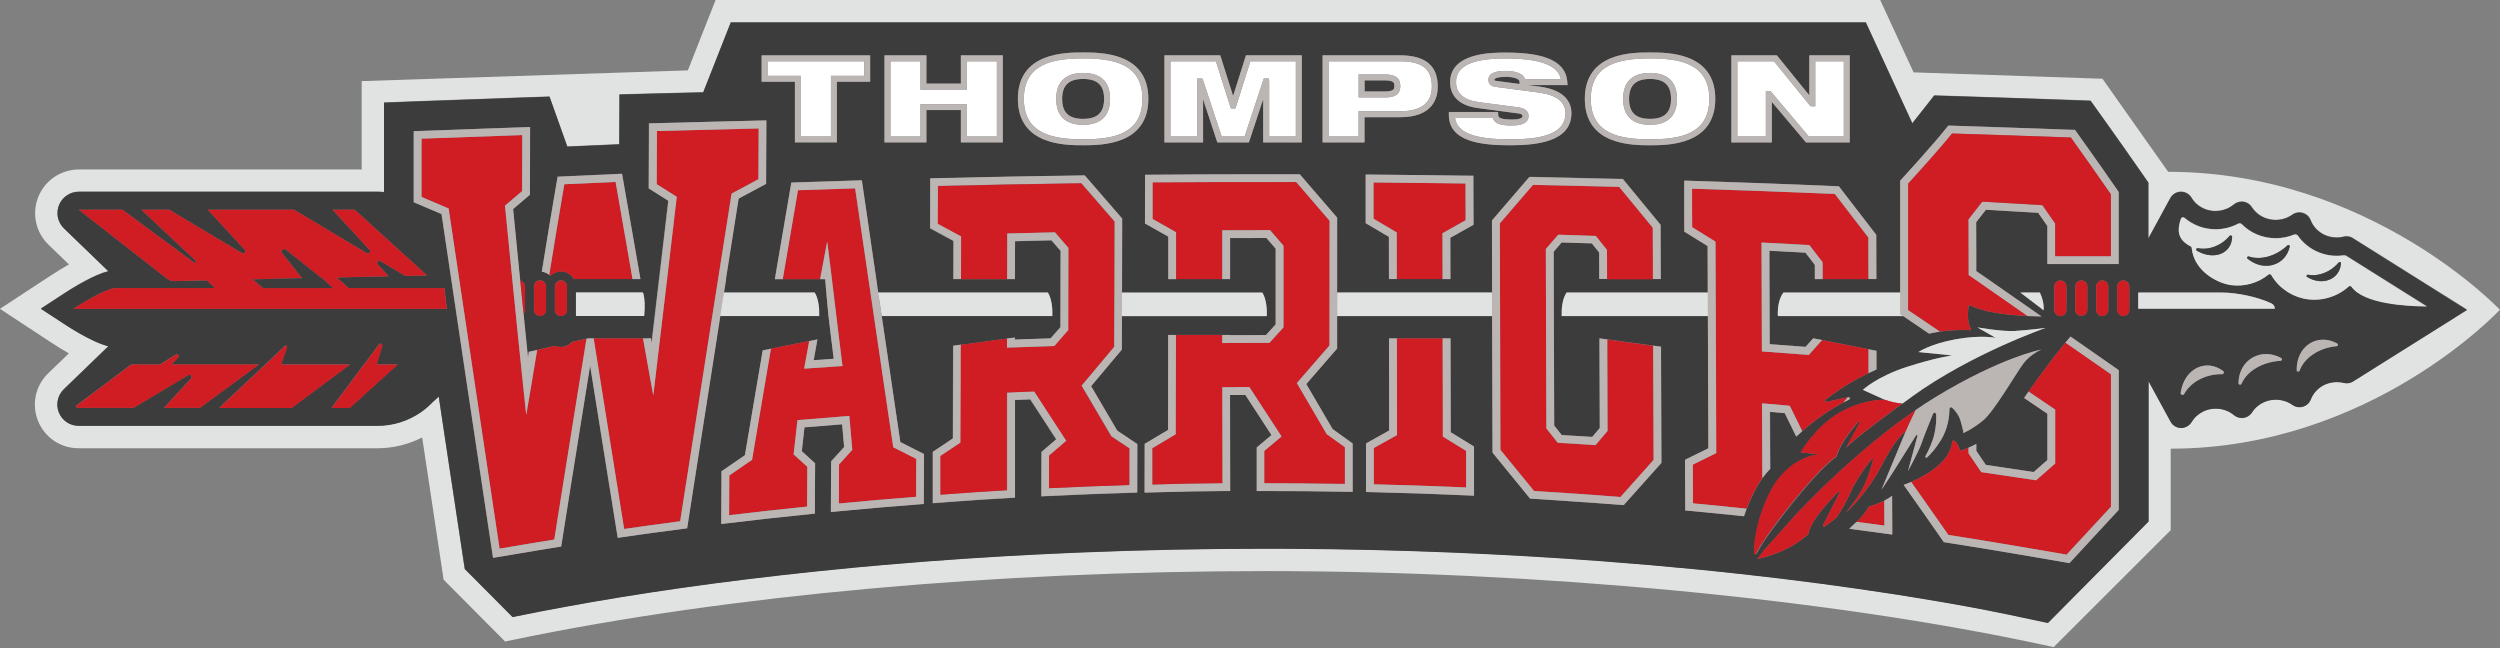<svg width="486" height="126" viewBox="0 0 486 126" fill="none" xmlns="http://www.w3.org/2000/svg">
<rect x="0" y="0" width="486" height="126" fill="#808080" stroke="none"/>
<g clip-path="url(#clip0_4929_3839)">
<path d="M421.49 33.4L408.72 15.31L372 14.07L365.51 0H139.11L133.72 13.68L70.31 15.77V32.95H15.33C11.85 32.95 8.76 35.04 7.45 38.26C6.15 41.49 6.92 45.14 9.42 47.56L13.4 51.4C12.32 52.01 11.17 52.72 9.97 53.5L7.75 54.95L5.53 56.4L-0.01 60.04L5.53 63.68L9.96 66.59C11.16 67.38 12.3 68.08 13.39 68.69L9.37 72.57C6.87 74.98 6.1 78.62 7.4 81.84C8.7 85.06 11.78 87.14 15.26 87.14H73.39C76.43 87.14 79.41 86.4 82.07 85.04C83.31 93.27 86.24 112.69 86.24 112.69L98.19 124.71L100.5 124.23C141.77 115.71 193.5 111.02 246.14 111.02C298.78 111.02 355.59 116.36 397.15 125.35L399.23 125.8L421.98 103.07V87.22C460.85 87.22 485.98 60.22 485.98 60.22C485.98 60.22 460.63 33.4 421.47 33.4H421.49ZM477.22 61.69L457.43 74.11C457.24 74.23 457.04 74.32 456.83 74.38C456.62 74.44 456.4 74.47 456.18 74.47C455.99 74.47 455.8 74.45 455.61 74.4C455.43 74.36 455.24 74.32 455.06 74.29C454.8 74.25 454.54 74.24 454.27 74.24C453.95 74.24 453.63 74.27 453.31 74.32C452.7 74.42 452.12 74.62 451.59 74.91C450.48 75.51 449.63 76.47 449.2 77.61C448.86 78.52 447.98 79.12 447 79.12C446.51 79.12 446.03 78.97 445.63 78.68C445.4 78.51 445.15 78.37 444.89 78.24C444.38 77.99 443.83 77.81 443.26 77.73C442.97 77.69 442.68 77.66 442.39 77.66C442 77.66 441.61 77.7 441.23 77.78C440.1 78.01 439.07 78.59 438.31 79.43C438.11 79.65 437.93 79.88 437.77 80.13C437.66 80.3 437.53 80.45 437.39 80.59C436.96 80.99 436.39 81.22 435.78 81.22C435.64 81.22 435.51 81.21 435.37 81.18C434.97 81.11 434.59 80.93 434.27 80.67C434.01 80.45 433.72 80.26 433.42 80.09C433.22 79.98 433 79.88 432.79 79.79C432.14 79.53 431.43 79.4 430.72 79.4C430.14 79.4 429.57 79.49 429.03 79.66C428.77 79.74 428.51 79.84 428.27 79.96C427.32 80.42 426.55 81.12 426.03 82C425.92 82.18 425.8 82.34 425.65 82.48C425.21 82.91 424.61 83.16 423.99 83.16C423.56 83.16 423.15 83.04 422.8 82.83C422.45 82.62 422.15 82.32 421.94 81.94L417.66 74.08V101.34L398.09 121.07C393.14 120 387.44 118.79 382.07 117.81C380.51 117.53 378.92 117.25 377.32 116.97C375.16 116.6 372.97 116.24 370.75 115.88C369.95 115.75 369.15 115.63 368.34 115.5C358.8 114.01 348.74 112.68 338.25 111.53C338.18 111.53 338.11 111.51 338.03 111.51C335.28 111.21 332.49 110.92 329.68 110.64C323.74 110.06 317.68 109.53 311.51 109.07C292.4 107.63 272.26 106.78 251.57 106.65C249.77 106.64 247.96 106.63 246.15 106.63C233.96 106.63 221.95 106.88 210.22 107.36C206.87 107.5 203.54 107.65 200.24 107.82C198.59 107.91 196.94 108 195.3 108.09C190.25 108.38 185.27 108.72 180.36 109.09C177.43 109.31 174.52 109.55 171.64 109.8C169.79 109.96 167.95 110.13 166.12 110.3C163.33 110.56 160.57 110.84 157.84 111.13C155.82 111.34 153.81 111.56 151.82 111.79C149.54 112.05 147.28 112.32 145.04 112.59C142.82 112.86 140.63 113.14 138.46 113.43C136.51 113.69 134.58 113.96 132.66 114.23C128.5 114.82 124.43 115.44 120.46 116.09C113.17 117.28 106.21 118.56 99.62 119.92L94.97 115.24L94.45 114.72L90.33 110.58L90.01 108.47C89.65 106.08 89.28 103.68 88.92 101.26C88.83 100.69 88.75 100.11 88.66 99.53C88.38 97.66 88.09 95.78 87.81 93.9C87.71 93.27 87.62 92.64 87.52 92.01C87.23 90.07 86.93 88.12 86.64 86.17C86.56 85.62 86.47 85.06 86.39 84.51C86.04 82.21 85.7 79.89 85.35 77.57C85.32 77.4 85.3 77.23 85.27 77.06L84.07 78.15C83.38 78.88 82.61 79.53 81.8 80.1C79.35 81.8 76.4 82.74 73.38 82.74H15.27C14.42 82.74 13.63 82.49 12.96 82.04C12.29 81.59 11.76 80.95 11.44 80.16C11.28 79.77 11.19 79.36 11.15 78.96C11.13 78.76 11.13 78.56 11.15 78.35C11.17 78.14 11.19 77.95 11.23 77.75C11.4 76.96 11.79 76.23 12.4 75.64L21.05 67.28C19.31 66.84 17.21 65.8 15.34 64.72C14.22 64.08 13.18 63.42 12.36 62.88L7.93 59.97L10.15 58.52L12.37 57.07C12.64 56.89 12.94 56.7 13.26 56.5C13.58 56.3 13.91 56.09 14.26 55.88C14.61 55.67 14.98 55.45 15.35 55.24C16.1 54.81 16.88 54.39 17.67 54C18.46 53.61 19.24 53.28 19.98 53.01C20.35 52.88 20.71 52.77 21.06 52.68L12.45 44.37C12.14 44.07 11.89 43.74 11.69 43.38C11.39 42.84 11.22 42.25 11.18 41.64C11.14 41.03 11.24 40.41 11.48 39.82C11.72 39.23 12.08 38.72 12.53 38.31C12.68 38.17 12.84 38.05 13.01 37.94C13.68 37.49 14.48 37.23 15.33 37.23H73.4C73.82 37.23 74.24 37.26 74.66 37.3V20.02V19.9L80.93 19.66C84.45 19.53 87.97 19.41 91.5 19.28C95.02 19.15 98.54 19.02 102.07 18.9L106.83 18.74L110.29 28.45C111.51 28.39 112.72 28.34 113.94 28.29C115.97 28.2 118 28.1 120.02 28.02L120.39 28L120.41 23.16L120.43 18.32L126.75 18.15C129.99 18.06 133.22 17.99 136.46 17.91C136.54 17.91 136.63 17.91 136.71 17.91L142.07 4.31H362.72L367.78 15.28L371.76 23.92C372.5 22.98 373.25 22.04 373.98 21.11L376.02 18.52L379.31 18.62C387.27 18.87 395.31 19.14 403.21 19.42L406.41 19.54L408.28 22.15C408.83 22.92 409.36 23.66 409.89 24.41C410.8 25.68 411.69 26.94 412.55 28.16C413.91 30.09 415.22 31.96 416.49 33.79L417.65 35.46V46.3L421.93 38.44C422.24 37.88 422.75 37.48 423.36 37.31C423.56 37.25 423.77 37.23 423.99 37.23C424.83 37.23 425.61 37.68 426.03 38.39C426.42 39.05 426.95 39.61 427.59 40.04C427.8 40.18 428.03 40.31 428.27 40.43C428.51 40.55 428.77 40.65 429.03 40.73C429.3 40.81 429.58 40.88 429.86 40.92C430.14 40.96 430.43 40.98 430.72 40.98C431.2 40.98 431.67 40.92 432.12 40.8C432.35 40.74 432.57 40.67 432.79 40.58C433.01 40.49 433.22 40.4 433.42 40.28C433.72 40.11 434.01 39.92 434.27 39.7C434.38 39.61 434.49 39.53 434.61 39.47C434.73 39.41 434.85 39.35 434.98 39.3C435.11 39.25 435.24 39.22 435.37 39.19C435.5 39.17 435.64 39.15 435.78 39.15C435.98 39.15 436.18 39.18 436.37 39.22C436.75 39.32 437.1 39.51 437.39 39.78C437.53 39.91 437.66 40.07 437.77 40.24C437.93 40.49 438.11 40.72 438.31 40.94C439.33 42.06 440.82 42.71 442.39 42.71C442.68 42.71 442.98 42.69 443.26 42.64C443.55 42.6 443.83 42.53 444.1 42.45C444.37 42.36 444.64 42.26 444.89 42.13C445.15 42 445.39 41.86 445.63 41.69C445.83 41.55 446.05 41.44 446.28 41.36C446.51 41.28 446.75 41.25 447 41.25C447.97 41.25 448.86 41.86 449.2 42.76C449.41 43.33 449.73 43.85 450.14 44.31C450.54 44.77 451.04 45.16 451.59 45.46C452.12 45.75 452.7 45.95 453.31 46.05C453.62 46.1 453.94 46.13 454.27 46.13C454.53 46.13 454.8 46.11 455.06 46.08C455.25 46.05 455.43 46.02 455.61 45.97C455.8 45.92 455.99 45.9 456.18 45.9C456.63 45.9 457.06 46.02 457.43 46.26L477.22 58.68L479.57 60.15L477.22 61.62V61.69Z" fill="#E1E3E3"/>
<path d="M12.92 41.59C12.9 41.24 12.95 40.88 13.09 40.53C13.14 40.42 13.19 40.31 13.25 40.2C13.19 40.3 13.13 40.41 13.09 40.53C12.95 40.87 12.9 41.23 12.92 41.59Z" fill="#D01C23"/>
<path d="M80.02 79.21C80.93 78.67 81.78 78.01 82.54 77.26C81.78 78.02 80.93 78.67 80.02 79.21Z" fill="#D01C23"/>
<path d="M457.42 46.33C457.05 46.1 456.61 45.97 456.17 45.97C455.98 45.97 455.79 45.99 455.6 46.04C455.42 46.08 455.23 46.12 455.05 46.15C454.79 46.19 454.53 46.2 454.26 46.2C453.94 46.2 453.62 46.17 453.3 46.12C452.69 46.02 452.11 45.82 451.58 45.53C451.3 45.38 451.04 45.21 450.8 45.01C450.56 44.82 450.33 44.61 450.13 44.38C449.73 43.92 449.41 43.4 449.19 42.83C448.85 41.93 447.97 41.32 446.99 41.32C446.74 41.32 446.5 41.36 446.27 41.43C446.04 41.5 445.82 41.61 445.62 41.76C445.39 41.93 445.14 42.07 444.88 42.2C444.62 42.33 444.36 42.43 444.09 42.52C443.82 42.61 443.54 42.67 443.25 42.71C442.96 42.75 442.67 42.78 442.38 42.78C440.81 42.78 439.32 42.14 438.3 41.01C438.1 40.79 437.92 40.56 437.76 40.31C437.65 40.14 437.52 39.99 437.38 39.85C437.09 39.58 436.74 39.39 436.36 39.29C436.17 39.24 435.97 39.22 435.77 39.22C435.63 39.22 435.5 39.23 435.36 39.26C435.23 39.28 435.09 39.32 434.97 39.37C434.85 39.42 434.72 39.47 434.6 39.54C434.48 39.61 434.37 39.69 434.26 39.77C434 39.99 433.71 40.18 433.41 40.35C433.21 40.46 432.99 40.56 432.78 40.65C432.56 40.74 432.34 40.81 432.11 40.87C431.65 40.99 431.18 41.05 430.71 41.05C430.42 41.05 430.13 41.03 429.85 40.99C429.57 40.95 429.29 40.88 429.02 40.8C428.76 40.72 428.5 40.62 428.26 40.5C428.02 40.39 427.8 40.25 427.58 40.11C426.94 39.68 426.41 39.12 426.02 38.46C425.6 37.74 424.81 37.3 423.98 37.3C423.77 37.3 423.56 37.33 423.35 37.38C422.75 37.55 422.23 37.95 421.92 38.51L417.64 46.37V35.55V35.52L416.48 33.85C415.21 32.02 413.9 30.15 412.54 28.22C411.68 27 410.79 25.75 409.88 24.47C409.35 23.72 408.82 22.98 408.27 22.21L406.4 19.6L403.2 19.48C395.3 19.19 387.26 18.92 379.3 18.68L376.01 18.58L373.97 21.17C373.24 22.1 372.49 23.04 371.75 23.98L367.77 15.34L362.71 4.37H142.06L136.7 17.97C136.62 17.97 136.53 17.97 136.45 17.97C133.21 18.05 129.98 18.12 126.74 18.21L120.42 18.38L120.4 23.22L120.38 28.06L120.01 28.08C117.98 28.17 115.95 28.26 113.93 28.35C112.71 28.41 111.5 28.46 110.28 28.51L106.82 18.8L102.06 18.96C98.54 19.08 95.02 19.21 91.49 19.34C87.97 19.47 84.44 19.58 80.92 19.72L74.65 19.96V20.08V37.36C74.23 37.32 73.81 37.29 73.39 37.29H15.33C14.48 37.29 13.68 37.54 13.01 38C12.84 38.11 12.68 38.24 12.53 38.37C12.08 38.78 11.72 39.29 11.48 39.88C11.24 40.47 11.15 41.09 11.18 41.7C11.21 42.31 11.39 42.9 11.69 43.44C11.89 43.8 12.14 44.13 12.45 44.43L21.06 52.74C20.71 52.83 20.35 52.94 19.98 53.07C19.24 53.33 18.45 53.67 17.67 54.06C16.89 54.45 16.1 54.87 15.35 55.3C14.98 55.51 14.61 55.73 14.26 55.94C13.91 56.15 13.57 56.36 13.26 56.56C12.94 56.76 12.64 56.95 12.37 57.13L10.15 58.58L7.93 60.03L10.15 61.48L12.37 62.93C13.19 63.47 14.23 64.12 15.35 64.77C17.22 65.84 19.33 66.89 21.06 67.33L12.41 75.69C11.8 76.28 11.4 77.01 11.24 77.8C11.2 78 11.17 78.2 11.16 78.4C11.15 78.6 11.15 78.8 11.16 79.01C11.19 79.41 11.29 79.82 11.45 80.21C11.77 80.99 12.3 81.64 12.97 82.09C13.64 82.54 14.43 82.79 15.28 82.79H73.41C76.43 82.79 79.38 81.85 81.83 80.15C82.65 79.58 83.41 78.93 84.1 78.2L85.3 77.11C85.33 77.28 85.35 77.45 85.38 77.62C85.73 79.94 86.08 82.26 86.42 84.56C86.5 85.12 86.59 85.67 86.67 86.22C86.96 88.18 87.26 90.12 87.55 92.06C87.65 92.69 87.74 93.32 87.84 93.95C88.12 95.84 88.41 97.71 88.69 99.58C88.78 100.16 88.86 100.73 88.95 101.31C89.32 103.73 89.68 106.13 90.04 108.52L90.36 110.63L94.48 114.77L95 115.29L99.65 119.97C106.24 118.61 113.2 117.33 120.49 116.14C124.46 115.49 128.53 114.87 132.69 114.28C134.6 114.01 136.53 113.74 138.49 113.48C140.66 113.19 142.86 112.91 145.07 112.64C147.31 112.36 149.56 112.1 151.85 111.84C153.84 111.61 155.85 111.39 157.87 111.18C160.6 110.89 163.36 110.62 166.15 110.35C167.98 110.18 169.82 110.01 171.67 109.85C174.55 109.6 177.45 109.36 180.39 109.14C185.3 108.77 190.28 108.43 195.33 108.14C196.97 108.04 198.61 107.95 200.27 107.87C203.57 107.7 206.9 107.54 210.25 107.41C221.98 106.93 233.99 106.68 246.18 106.68C247.99 106.68 249.79 106.68 251.6 106.7C272.29 106.83 292.43 107.68 311.54 109.12C317.71 109.58 323.77 110.11 329.71 110.69C332.52 110.97 335.31 111.25 338.06 111.56C338.13 111.56 338.2 111.58 338.28 111.58C348.78 112.73 358.83 114.07 368.37 115.55C369.18 115.68 369.98 115.8 370.78 115.93C373 116.28 375.19 116.65 377.35 117.02C378.95 117.29 380.54 117.57 382.1 117.86C387.47 118.83 393.18 120.05 398.12 121.12L417.69 101.39V74.13L421.97 81.99C422.17 82.36 422.47 82.67 422.83 82.88C423.18 83.09 423.6 83.21 424.02 83.21C424.65 83.21 425.24 82.96 425.68 82.53C425.83 82.39 425.95 82.22 426.06 82.05C426.58 81.17 427.35 80.47 428.3 80.01C428.55 79.89 428.8 79.79 429.06 79.71C429.6 79.54 430.17 79.45 430.75 79.45C431.47 79.45 432.17 79.58 432.82 79.84C433.04 79.93 433.25 80.02 433.45 80.14C433.75 80.31 434.04 80.5 434.3 80.72C434.62 80.98 435 81.16 435.4 81.23C435.53 81.25 435.67 81.27 435.81 81.27C436.42 81.27 436.99 81.04 437.42 80.64C437.56 80.51 437.69 80.35 437.8 80.18C437.96 79.93 438.14 79.7 438.34 79.48C439.11 78.64 440.14 78.07 441.26 77.83C441.64 77.75 442.02 77.71 442.42 77.71C442.71 77.71 443.01 77.73 443.29 77.78C443.86 77.87 444.41 78.04 444.92 78.29C445.18 78.42 445.42 78.56 445.66 78.73C446.06 79.02 446.54 79.17 447.03 79.17C448 79.17 448.89 78.56 449.23 77.66C449.66 76.53 450.5 75.57 451.62 74.96C452.15 74.67 452.73 74.47 453.34 74.37C453.65 74.32 453.97 74.29 454.3 74.29C454.56 74.29 454.83 74.31 455.09 74.34C455.27 74.37 455.46 74.4 455.64 74.45C455.82 74.49 456.02 74.52 456.21 74.52C456.43 74.52 456.65 74.49 456.86 74.43C457.07 74.37 457.27 74.28 457.46 74.16L477.25 61.74L479.6 60.27L477.25 58.8L457.46 46.38L457.42 46.33ZM13.09 40.53C12.95 40.87 12.9 41.23 12.92 41.59C12.9 41.24 12.95 40.88 13.09 40.53C13.14 40.42 13.19 40.31 13.25 40.2C13.19 40.3 13.13 40.41 13.09 40.53ZM369.41 56.87V35.12L369.61 34.9C369.67 34.83 375.85 28.1 378.52 24.71L378.76 24.41H379.14C387.09 24.67 395.12 24.94 403.01 25.22H403.38L403.6 25.54C404.34 26.57 405.05 27.58 405.76 28.57C407.87 31.54 409.85 34.36 411.75 37.11L411.89 37.31V51.32H398.02V43.92L396.23 41.36L392.42 41.14L386.07 40.77L384.18 43.2L384.2 49.13V52.69L385.9 53.86L396.89 61.51C395.98 61.5 395.05 61.47 394.11 61.43C389.9 61.24 385.65 60.69 383.03 59.38C382.88 59.31 382.71 59.39 382.69 59.56C382.58 60.42 382.36 62.74 383.12 63.81C383.24 63.97 383.12 64.2 382.91 64.19C381.86 64.13 379.73 64.09 377.17 64.47C376.49 64.57 375.77 64.7 375.04 64.87L369.99 61.45H345.64C345.57 59.99 345.78 58.12 346.72 56.88H369.44L369.41 56.87ZM408.68 61.43C408.04 61.43 407.51 60.91 407.51 60.26V55.69C407.51 55.05 408.03 54.52 408.68 54.52C409.33 54.52 409.85 55.04 409.85 55.69V60.26C409.85 60.9 409.33 61.43 408.68 61.43ZM405.14 61.28C404.84 61.3 404.52 61.32 404.16 61.34C403.73 61.17 403.43 60.75 403.43 60.26V55.69C403.43 55.05 403.95 54.52 404.6 54.52C405.25 54.52 405.77 55.04 405.77 55.69V60.26C405.77 60.71 405.51 61.08 405.14 61.28ZM401.7 55.69V60.26C401.7 60.9 401.18 61.43 400.53 61.43C399.88 61.43 399.36 60.91 399.36 60.26V55.69C399.36 55.05 399.88 54.52 400.53 54.52C401.18 54.52 401.7 55.04 401.7 55.69ZM397.28 60.31L392.76 56.86H396.55C396.65 57.09 396.75 57.34 396.85 57.59C397.44 59.18 397.28 60.31 397.28 60.31ZM336.58 10.75H345.42L351.73 18.53V10.75H359.59V27.68H351.08L344.44 19.8V27.68H336.58V10.76V10.75ZM320.77 10.2C324.24 10.2 333.45 10.2 333.45 19.22C333.45 28.24 324.24 28.24 320.77 28.24C317.3 28.24 308.09 28.24 308.09 19.22C308.09 10.2 317.3 10.2 320.77 10.2ZM295.23 22.04L287.25 20.98C282.61 20.35 281.91 17.57 281.91 15.97C281.91 10.2 290.05 10.2 292.73 10.2C300.6 10.2 304.4 12.01 304.69 15.9L304.74 16.52H296.99L299.28 16.82C304.41 17.49 305.49 20 305.49 21.99C305.49 27.58 298.66 28.22 293.53 28.22C288.02 28.22 281.69 27.55 281.67 22.34V21.76H291.23L291.26 22.31C291.28 22.64 291.38 22.8 291.68 22.94C292.1 23.12 292.82 23.21 293.81 23.21C295.27 23.21 296.01 22.97 296.01 22.51C296.01 22.18 295.53 22.06 295.25 22.02L295.23 22.04ZM281.95 54.24H270.01V48.74L270 46.04L268.31 45.04L265.5 43.38V33.93H265.49H266.26C272.71 33.99 279.18 34.06 285.51 34.15C285.56 34.15 285.62 34.15 285.68 34.15H286.43V34.91C286.43 38.56 286.45 43.24 286.45 43.24V43.69L281.95 46.22L281.97 54.25L281.95 54.24ZM257.11 10.74H272.12C277.08 10.74 279.5 12.73 279.5 16.82C279.5 19.04 278.55 22.77 272.18 22.77H265.27V27.67H257.12V10.76L257.11 10.74ZM226.36 10.74H237.21L239.71 18.64L242.21 10.74H253.06V27.67H245.55V19.28L242.78 27.67H236.64L233.87 19.28V27.67H226.36V10.76V10.74ZM210.55 10.19C214.02 10.19 223.23 10.19 223.23 19.21C223.23 28.23 214.02 28.23 210.55 28.23C207.08 28.23 197.87 28.23 197.87 19.21C197.87 10.19 207.08 10.19 210.55 10.19ZM171.93 10.74H180.08V16.24H186.78V10.74H194.93V27.67H186.78V21.38H180.08V27.67H171.93V10.76V10.74ZM148.05 10.74H169.15V15.87H162.68V27.66H154.53V15.87H148.06V10.74H148.05ZM125.21 61.41H111.95V56.84H124.98C125.37 58.02 125.37 59.87 125.21 61.41ZM108.3 34.93L108.4 34.33L109.01 34.3C112.76 34.12 116.5 33.95 120.25 33.79L120.92 33.76L121.04 34.42C122 39.81 122.96 45.35 123.92 50.89C124.11 52 124.31 53.11 124.5 54.23H111.55C111.05 53.36 110.12 52.76 109.04 52.76C108.25 52.76 107.53 53.08 107 53.6C106.93 53.53 106.84 53.47 106.76 53.41C106.35 53.08 105.86 52.87 105.32 52.8C106.3 46.73 107.3 40.6 108.29 34.93H108.3ZM110.21 55.67V60.24C110.21 60.88 109.69 61.41 109.04 61.41C108.39 61.41 107.87 60.89 107.87 60.24V55.67C107.87 55.03 108.39 54.5 109.04 54.5C109.69 54.5 110.21 55.02 110.21 55.67ZM103.8 55.67C103.8 55.03 104.32 54.5 104.97 54.5C105.62 54.5 106.14 55.02 106.14 55.67V60.24C106.14 60.88 105.62 61.41 104.97 61.41C104.32 61.41 103.8 60.89 103.8 60.24V55.67ZM31.87 79.28L37.13 73.58C37.47 73.21 37.02 72.66 36.59 72.92L25.93 79.28H15.25C15.25 79.28 15.19 79.26 15.15 79.26C15.14 79.26 15.12 79.26 15.11 79.26C14.96 79.23 14.83 79.16 14.74 79.05C14.72 79.02 14.71 78.99 14.69 78.96L14.72 78.93L25.49 70.85H31.09L34.18 68.93C34.54 68.71 34.92 69.18 34.62 69.49L33.28 70.85H50.3L38.85 79.29H31.86L31.87 79.28ZM42.6 79.28L51.59 70.84L55.34 67.27C55.55 67.07 55.88 67.29 55.79 67.56L54.63 70.84H68.03L56.7 79.28H42.6ZM67.98 79.28H64.45L70.75 70.84H70.77L73.7 66.92C73.93 66.62 74.41 66.86 74.3 67.22L73.22 70.84H77.31L67.98 79.28ZM80 79.19C80.91 78.65 81.76 77.99 82.52 77.24C81.76 78 80.91 78.65 80 79.19ZM14.27 60.04C14.27 60.04 14.4 59.96 14.61 59.82C14.8 59.7 15.06 59.53 15.38 59.33C15.5 59.26 15.62 59.18 15.76 59.1C16.29 58.77 16.93 58.4 17.61 58.02C17.77 57.93 17.93 57.84 18.1 57.75C18.38 57.6 18.66 57.45 18.94 57.31C18.96 57.3 18.98 57.29 19 57.28C19.25 57.15 19.51 57.03 19.75 56.91C20.41 56.6 21.05 56.34 21.59 56.17C21.96 56.06 22.29 56 22.56 56H29.44H41.82L40.18 54.5L33.92 54.64C33.39 54.65 32.88 54.48 32.47 54.16L15.33 40.77H23.78L37.71 51.04C37.96 51.23 38.25 50.87 38.03 50.66L27.5 40.77H32.89L47.05 49.22C47.48 49.48 47.93 48.92 47.59 48.56L40.41 40.77H57.14L71.3 49.22C71.73 49.48 72.18 48.92 71.84 48.56L64.66 40.77H68.94L83.01 53.54L78.79 53.63L73.98 50.76C73.55 50.5 73.1 51.06 73.44 51.42L75.54 53.7L65.4 53.93L67.78 56H84.49H86.39L86.88 60.04H14.27ZM139.32 65.79C138.06 73.82 136.69 82.51 135.48 90.3C135.3 91.48 135.12 92.63 134.94 93.76C134.47 96.77 134.03 99.6 133.64 102.13L133.55 102.69L132.98 102.76C130.96 103.02 128.93 103.29 126.9 103.57C126.42 103.64 125.94 103.71 125.46 103.77C123.9 103.99 122.35 104.2 120.8 104.43L120.06 104.54L119.94 103.8C119.28 99.71 118.62 95.6 117.96 91.49C116.87 84.7 115.78 77.9 114.69 71.05C114.18 74.18 113.68 77.3 113.18 80.43C112.58 84.14 111.99 87.84 111.4 91.53C111.22 92.65 111.04 93.78 110.86 94.9C110.68 96.04 110.5 97.18 110.32 98.31C109.94 100.69 109.56 103.07 109.19 105.43C109.18 105.51 109.16 105.59 109.15 105.68L109.06 106.23L108.51 106.32C107.3 106.51 106.09 106.71 104.88 106.91C102.12 107.36 99.35 107.82 96.59 108.3L95.82 108.43L95.7 107.66C94.4 99.1 92.58 86.93 90.84 75.33C89.41 65.74 88.03 56.55 87.08 50.12C86.73 47.8 86.44 45.84 86.22 44.35C86.03 43.05 85.89 42.11 85.81 41.6L83.78 40.74L80.4 39.3V25.49L94.54 24.98L103.02 24.68L102.98 37.85L99.72 40.62C99.86 42.01 100.34 46.9 100.92 52.79C100.98 53.37 101.04 53.97 101.1 54.57C101.63 54.68 102.04 55.13 102.04 55.69V60.26C102.04 60.55 101.92 60.81 101.74 61.02C101.95 63.07 102.15 65.1 102.35 67.04C102.43 67.87 102.52 68.68 102.6 69.46C102.66 69.11 102.72 68.75 102.77 68.39L104.37 68.03L107.89 67.23C108.23 67.37 108.61 67.45 109.01 67.45C109.86 67.45 110.63 67.07 111.16 66.48L113.94 65.85L114.26 65.78H126.13V65.74H126.49C126.49 65.74 126.49 65.76 126.49 65.78C126.54 66.05 126.59 66.33 126.63 66.6C126.66 66.33 126.69 66.06 126.73 65.78C127.16 62.16 127.64 58.11 128.09 54.25C128.92 47.18 129.67 40.79 129.88 39.02L128.45 38.12L126.07 36.62L126.12 23.97L140.38 23.61L148.94 23.4L148.92 28.03L148.88 35.74L143.54 38.6C143.3 40.13 142.34 46.18 141.07 54.25C140.98 54.82 140.66 56.86 140.66 56.86H158.34C159.1 58.1 159.26 59.97 159.21 61.43H139.95C139.73 62.85 139.5 64.3 139.27 65.78L139.32 65.79ZM172.05 65.79C172.11 66.21 172.17 66.64 172.24 67.05C172.25 67.15 172.27 67.25 172.28 67.34C173.64 76.55 174.76 84.15 175.02 85.92L179.63 88.25V88.72C179.63 88.72 179.6 93.54 179.59 97.26V97.96L178.89 98.01C173.39 98.43 167.83 98.91 162.36 99.44L161.52 99.52V98.68C161.54 94.9 161.56 89.97 161.56 89.97V89.68L164.09 86.89L163.7 82.47C161.26 82.66 158.82 82.86 156.38 83.06L155.86 87.7L158.45 90.04V90.38C158.45 90.38 158.42 95.35 158.41 99.14V99.83L157.73 99.9C152.18 100.46 146.57 101.09 141.06 101.75L140.2 101.85V100.99C140.22 97.12 140.25 92 140.25 92V91.6L144.81 88.48C145.05 87.07 146.06 81.12 147.36 73.44C147.65 71.74 147.95 69.94 148.27 68.1L149.87 67.78L157.32 66.3L158.92 65.98C158.68 67.34 158.44 68.68 158.2 69.98C158.2 69.98 158.2 70 158.2 70.01C159.5 69.92 160.79 69.83 162.09 69.74C161.74 66.96 161.38 64 161.03 61.05C160.89 59.89 160.61 56.26 160.43 54.26H150.63C150.8 53.24 150.98 52.22 151.15 51.22C151.17 51.11 151.19 51 151.21 50.88C151.26 50.6 151.3 50.32 151.35 50.04C152.23 44.87 153.06 40.01 153.73 36.09L153.83 35.48L154.45 35.46C157.04 35.37 159.62 35.29 162.21 35.21C163.76 35.16 165.31 35.11 166.86 35.06L167.54 35.04L167.64 35.71C167.67 35.91 167.7 36.12 167.73 36.32C167.78 36.69 167.84 37.06 167.89 37.44C167.95 37.86 168.01 38.28 168.08 38.71C168.1 38.82 168.11 38.94 168.13 39.06C168.19 39.5 168.26 39.95 168.33 40.4C168.53 41.74 168.73 43.14 168.94 44.58C168.97 44.77 169 44.96 169.02 45.15C169.12 45.83 169.22 46.51 169.32 47.2C169.34 47.32 169.35 47.44 169.37 47.55C169.61 49.18 169.86 50.85 170.1 52.54C170.12 52.66 170.13 52.78 170.15 52.89C170.3 53.92 170.45 54.95 170.6 56.85H203.7C204.46 58.09 204.62 59.96 204.57 61.42H171.4C171.62 62.89 171.83 64.35 172.04 65.77L172.05 65.79ZM221.04 95.79L220.3 95.81C214.61 95.98 208.86 96.2 203.19 96.48L202.39 96.52V95.72C202.4 92.06 202.42 88.24 202.42 88.24V87.89L205.29 85.43L200.24 77.67C199.25 77.71 198.25 77.75 197.26 77.79V79.79C197.26 84.71 197.27 93.08 197.26 96.06V96.78L196.54 96.82C191.5 97.09 188.81 97.29 184.36 97.62L181.29 97.85V87.88L185.2 85.26L185.26 67.24L186.78 67.04L195.76 65.83L197.28 65.63V65.81V66.03C199.47 65.95 201.66 65.88 203.85 65.81C203.98 65.81 204.1 65.81 204.23 65.8L206.14 63.62L206.17 48.79L204.4 46.74C202.04 46.79 199.68 46.85 197.32 46.91V46.97V49.73V54.28H185.3V49.73L185.32 46.87L182.48 45.33L180.78 44.41V43.95C180.78 43.95 180.78 42.75 180.79 41.08C180.79 40.87 180.79 40.66 180.79 40.44C180.79 40 180.79 39.53 180.79 39.06C180.79 38.59 180.79 38.09 180.79 37.61C180.79 36.88 180.79 36.14 180.79 35.45V34.71L181.53 34.69C191.15 34.45 200.89 34.27 210.48 34.14H210.83L211.06 34.4C213.35 37.04 215.64 39.67 217.92 42.31L218.11 42.53L218.07 56.91H245.36C246.12 58.15 246.28 60.02 246.23 61.48H218.05L218.03 68.02L217.85 68.23C217.18 69.03 216.5 69.83 215.83 70.63C214.56 72.14 213.29 73.65 212.01 75.18L217.08 83.81L220.99 86.42L220.97 95.84L221.04 95.79ZM285.76 96.33C279.29 96.04 272.75 95.81 266.31 95.67L265.57 95.65V94.91C265.57 91.29 265.57 86.66 265.57 86.66V86.21L270.08 83.7V74.33L270.06 68.69V65.79H271.58H282V68.69L282.03 80.32V84.03L286.56 86.81V87.24C286.56 87.24 286.56 91.92 286.56 95.57V96.37L285.76 96.33ZM323 89.98L322.81 90.2C320.51 92.78 318.22 95.35 315.92 97.91L315.67 98.19L315.29 98.16C313.76 98.04 312.22 97.93 310.68 97.82C307.66 97.6 304.65 97.39 301.64 97.2C300.36 97.12 299.08 97.03 297.81 96.95L297.47 96.93L297.26 96.67C296.55 95.8 295.85 94.94 295.14 94.08C293.54 92.12 291.94 90.15 290.34 88.2L290.22 88.05L290.17 87.99L290.1 61.44H259.95V67.73L256.09 72.17L253.95 74.64L259.06 83.38L262.96 86.19V95.6L262.2 95.59C256.54 95.49 250.78 95.43 245.08 95.44H244.32V86.97L247.19 84.56L242.11 76.76C241.12 76.76 240.13 76.76 239.13 76.77C239.14 80.94 239.16 91.3 239.16 94.68V95.44H238.4C233.07 95.47 230.19 95.55 225.42 95.67L222.52 95.75L222.54 86.27L227.09 83.56V69.98L227.11 65.1H239.13V65.14C241.46 65.13 243.78 65.12 246.11 65.12L247.99 63.04V51.64V48.33L246.87 47.03L246.2 46.25C243.84 46.25 241.49 46.25 239.13 46.26V54.24H227.11V45.98L222.58 43.42L222.6 33.96H223.35C229.76 33.9 236.24 33.87 242.7 33.86C245.91 33.86 249.12 33.86 252.32 33.86H252.67L252.9 34.12C254.33 35.78 255.77 37.45 257.2 39.11C258.06 40.11 258.92 41.1 259.78 42.1L259.96 42.31L259.95 56.84H290.08L290.05 42.83L290.24 42.61C291.1 41.62 291.95 40.62 292.81 39.62C294.24 37.96 295.67 36.31 297.09 34.64L297.32 34.37H297.68C297.68 34.37 297.75 34.37 297.79 34.37C303.45 34.48 309.25 34.61 315.04 34.76C315.08 34.76 315.11 34.76 315.15 34.76H315.5L315.72 35.04C317.17 36.78 318.61 38.55 320.06 40.31C320.93 41.37 321.8 42.41 322.66 43.47L322.83 43.68L322.87 54.21H310.91L310.89 49.07L309.47 47.3C307.51 47.24 305.55 47.17 303.6 47.12L302.05 48.92L302.11 70.04L302.15 82.71L303.62 84.56C304.32 84.6 305.02 84.65 305.71 84.69C306.99 84.77 308.26 84.84 309.54 84.92L311.01 83.19V82.92L310.95 65.77L312.47 65.97L321.39 67.17L322.91 67.37V68.25L322.99 88.78V89.94L323 89.98ZM339.04 100.35C335.6 99.98 332.89 99.72 328.33 99.29L327.64 99.23V98.54C327.62 94.77 327.6 89.85 327.6 89.85V89.37L332.13 87.14L332.05 65.79L332.03 61.44H303.6C303.54 59.98 303.72 58.11 304.55 56.87H332.01V54.26L331.98 48.43V47.83L327.45 45.02V44.6C327.45 44.6 327.45 43.66 327.43 42.28C327.43 41.69 327.43 41.02 327.43 40.31C327.43 39.84 327.43 39.35 327.43 38.85C327.43 38.35 327.43 37.85 327.43 37.36C327.43 36.86 327.43 36.38 327.43 35.9V35.11L328.22 35.13C335.67 35.36 343.16 35.63 350.59 35.92C352.78 36.01 354.96 36.09 357.13 36.19H357.48L357.7 36.48C359.14 38.33 360.57 40.21 362.01 42.08C362.87 43.2 363.73 44.31 364.6 45.44L364.76 45.64L364.78 54.24H352.85V52.15V51.5C352.47 50.99 352.09 50.49 351.71 50C351.48 49.7 351.25 49.4 351.02 49.11C348.69 48.98 346.35 48.86 344.01 48.74V51.64L344.07 65.78V66.9C346.4 67.07 348.73 67.24 351.05 67.42L352.51 65.78H352.64L354.27 66.1L363.29 67.89L364.81 68.19V71.82C364.3 72.04 363.77 72.29 363.23 72.55C360.68 73.77 357.83 75.43 354.93 77.69C354.72 77.85 354.88 78.18 355.14 78.12C356.16 77.88 357.75 77.52 359.24 77.23C359.27 77.23 359.31 77.22 359.34 77.21C359.62 77.16 359.76 77.54 359.5 77.67C359.17 77.83 358.79 78.02 358.39 78.23C356.35 79.31 353.46 81.09 350.41 83.79C350.02 84.13 349.63 84.49 349.24 84.86L347 80.3C346.04 80.22 345.08 80.13 344.12 80.05L344.17 91.14C343.68 91.62 343.17 92.21 342.66 92.92C341.63 94.34 340.58 96.26 339.6 98.86C339.42 99.33 339.25 99.82 339.08 100.33L339.04 100.35ZM341.04 107.61C341.02 105.99 341.26 101.6 343.99 95.96C347.46 88.77 353.56 88.34 353.56 88.34L350.09 87.93C350.09 87.93 353 82.94 357.59 80.26C357.92 80.07 358.24 79.9 358.56 79.73C358.66 79.68 358.76 79.63 358.87 79.58C359.09 79.47 359.31 79.37 359.53 79.27C359.64 79.22 359.75 79.17 359.86 79.13C360.07 79.04 360.28 78.96 360.49 78.88C360.59 78.84 360.69 78.8 360.78 78.77C361.04 78.68 361.29 78.59 361.54 78.52C361.58 78.51 361.62 78.49 361.65 78.48C361.94 78.39 362.21 78.31 362.48 78.25C362.55 78.23 362.62 78.22 362.69 78.2C362.88 78.15 363.07 78.11 363.26 78.07C363.34 78.05 363.42 78.04 363.5 78.02C363.67 77.99 363.84 77.95 364 77.93C364.07 77.92 364.13 77.91 364.2 77.9C364.39 77.87 364.57 77.84 364.73 77.82C364.75 77.82 364.77 77.82 364.79 77.82C364.79 77.82 364.8 77.82 364.81 77.82C364.84 77.82 364.87 77.82 364.91 77.81C365.21 77.77 365.55 77.74 365.9 77.72C366.23 77.7 366.43 77.71 366.43 77.71L362.18 75.79C362.18 75.79 364.88 73.22 370.73 71.33C376.57 69.44 379.57 69.1 379.57 69.1L372.98 68.44C372.98 68.44 375.3 66.84 380.26 65.95C385.21 65.07 388.01 65.68 388.01 65.68L384.44 63.64C384.44 63.64 389.15 64.49 391.73 64.34C394.31 64.19 397.73 63.74 397.73 63.74C397.73 63.74 383.35 68.7 371.67 77.13C371.04 77.58 370.45 78.01 369.89 78.42C369.58 78.65 369.28 78.87 368.98 79.08C363.07 83.41 360.58 85.48 359.56 86.41C359.56 86.41 359.46 86.5 359.42 86.54C359.38 86.58 359.34 86.61 359.31 86.64C359.31 86.64 359.31 86.64 359.3 86.65C359.27 86.68 359.24 86.71 359.21 86.74C359.18 86.77 359.16 86.79 359.14 86.81C359.14 86.81 359.13 86.82 359.12 86.83C359.1 86.85 359.08 86.87 359.07 86.89C359.07 86.89 359.06 86.9 359.05 86.91C359.04 86.93 359.02 86.94 359.01 86.95C359.01 86.95 359.01 86.95 359 86.96C358.99 86.97 358.98 86.98 358.97 86.99C358.97 86.99 358.97 87 358.96 87.01C358.96 87.01 358.95 87.02 358.94 87.03C358.94 87.03 358.93 87.04 358.92 87.05C358.92 87.05 358.92 87.06 358.91 87.06C358.91 87.06 358.92 87.03 358.93 87.02C359 86.89 359.07 86.77 359.14 86.64C359.25 86.43 359.37 86.22 359.48 86C359.68 85.63 359.88 85.26 360.08 84.89C360.22 84.64 360.35 84.39 360.49 84.14C360.67 83.8 360.86 83.46 361.04 83.12C361.13 82.96 361.22 82.79 361.31 82.63C361.38 82.49 361.48 82.34 361.51 82.18C361.51 82.16 361.52 82.13 361.52 82.11C361.52 82.11 361.52 82.11 361.52 82.1C361.52 82.07 361.51 82.04 361.5 82.01C361.5 82 361.49 81.99 361.48 81.98C361.45 81.95 361.41 81.94 361.36 81.95H361.34C361.29 81.96 361.25 82 361.22 82.04C361.19 82.07 361.16 82.1 361.13 82.14C361.11 82.17 361.08 82.21 361.06 82.24C360.98 82.33 360.91 82.43 360.84 82.52C360.82 82.55 360.8 82.57 360.78 82.6C360.74 82.64 360.71 82.69 360.67 82.73C360.51 82.93 360.35 83.13 360.19 83.34C360.08 83.48 359.98 83.62 359.87 83.76C359.71 83.97 359.55 84.17 359.4 84.38C359.14 84.73 358.89 85.09 358.66 85.45C357.31 87.51 357.04 88.82 357.04 88.82C357.04 88.82 354.86 89.9 348.58 97.68C343.91 103.46 342.08 106.5 341.45 107.68C341.37 107.84 341.13 107.78 341.13 107.6L341.04 107.61ZM367 103.8C364.51 103.45 362.01 103.12 359.5 102.79C359.94 102.39 360.44 101.93 360.93 101.45C361.89 100.5 362.82 99.47 363.21 98.6C363.24 98.54 363.29 98.49 363.36 98.47C363.72 98.37 365 98 366.32 97.32C366.84 97.06 367.36 96.74 367.84 96.39C367.84 98.27 367.86 100.86 367.87 103.04V103.92L367 103.8ZM368.07 91.68C366.24 94.54 365.77 95.17 365.77 95.17L370.47 83.86C370.47 83.86 370.36 83.93 370.14 84.11C369.98 84.25 369.76 84.46 369.48 84.76C369.3 84.96 369.09 85.2 368.87 85.48C368.64 85.77 368.4 86.1 368.13 86.49C367.86 86.88 367.57 87.32 367.27 87.82C366.81 88.57 366.31 89.46 365.77 90.51C362.9 96.11 358.79 99.71 358.79 99.71C358.79 99.71 361.78 96.17 362.83 93.44C363.25 92.36 363.56 91.41 363.79 90.65C363.79 90.63 363.8 90.6 363.81 90.58C363.95 90.12 364.05 89.73 364.13 89.44C364.17 89.27 363.96 89.16 363.85 89.3C363.54 89.67 363.08 90.24 362.57 90.95C362.25 91.39 361.91 91.89 361.56 92.42C361.53 92.46 361.5 92.5 361.48 92.55C360.92 93.44 360.35 94.44 359.85 95.51C358.08 99.32 356.95 100.68 356.95 100.68L354.7 102.37C354.52 102.5 354.28 102.31 354.39 102.11L357.6 95.8C357.69 95.63 357.47 95.48 357.34 95.61C356.28 96.72 354.35 98.8 353.23 100.37C351.63 102.62 351.53 103.83 351.53 103.83C351.53 103.83 349.81 105.47 347.21 106.75C346.65 107.03 346.05 107.27 345.48 107.5C344.9 107.72 344.33 107.91 343.82 108.08C343.04 108.32 342.38 108.5 341.96 108.61C341.82 108.65 341.7 108.67 341.62 108.69C341.84 108.42 342.05 108.16 342.26 107.89C342.47 107.62 342.67 107.34 342.87 107.06C343.17 106.72 345.54 104.07 348.18 101.1C348.33 100.94 348.51 100.74 348.7 100.52C348.72 100.49 348.75 100.47 348.77 100.44C348.97 100.23 349.19 99.99 349.43 99.73C349.46 99.69 349.5 99.66 349.53 99.62C349.78 99.36 350.05 99.07 350.34 98.77C350.38 98.73 350.41 98.7 350.45 98.66C350.76 98.34 351.08 98.01 351.43 97.65C351.45 97.63 351.46 97.61 351.48 97.6C351.85 97.22 352.24 96.83 352.66 96.41C353.08 95.99 353.51 95.57 353.96 95.12C353.96 95.12 353.96 95.12 353.97 95.11C354.42 94.67 354.89 94.22 355.38 93.75C355.4 93.73 355.42 93.71 355.45 93.69C355.94 93.23 356.44 92.75 356.96 92.27C356.98 92.25 357 92.23 357.02 92.21C358.39 90.94 359.87 89.61 361.43 88.26C362.32 87.49 363.22 86.73 364.15 85.96C364.17 85.95 364.18 85.93 364.2 85.92C364.84 85.4 365.48 84.88 366.13 84.36C366.15 84.34 366.17 84.33 366.19 84.31C367.1 83.59 368.04 82.87 368.98 82.17C369.25 81.97 369.53 81.77 369.81 81.57C370.51 81.06 371.21 80.56 371.91 80.07C372.08 79.96 372.24 79.83 372.4 79.72C372.4 79.72 372.4 79.73 372.39 79.74C373.65 78.87 374.93 78.03 376.21 77.25C389.05 69.44 396.82 67.97 396.82 67.97C396.82 67.97 394.71 68.86 393.35 70.67C391.99 72.47 387.67 79.96 385.53 81.73C383.38 83.49 381.7 84.19 381.7 84.19C381.7 84.19 381.67 83.68 381.13 81.81C380.79 80.64 380.03 79.77 379.51 79.28C379.31 79.09 378.99 79.23 378.98 79.5C378.97 80.67 378.76 83.18 377.37 85.48C376.33 87.2 375.32 88.3 374.63 88.93C374.45 89.09 374.19 88.88 374.31 88.68C374.88 87.66 375.7 85.98 376.09 84.18C376.41 82.67 376.44 81.41 376.39 80.56C376.37 80.23 375.91 80.15 375.78 80.46C375.13 82.06 373.97 84.93 373.6 86.04C373.09 87.62 370.9 91.62 370.9 91.62L372.75 84.79C372.8 84.61 372.56 84.5 372.46 84.66C371.47 86.26 369.4 89.59 368.05 91.7L368.07 91.68ZM411.9 71.96V99.11L405.91 105.58L402.32 109.46L401.91 109.39C401.75 109.36 386.04 106.63 378.22 105.44L377.9 105.39L377.71 105.12C375.52 101.95 371.52 96.28 370.09 94.26C370.44 94.13 370.94 93.94 371.55 93.68C374.33 92.48 379.08 89.87 379.53 85.86C379.55 85.68 379.75 85.58 379.9 85.68C380.23 85.91 380.71 86.4 380.98 87.4C381.02 87.54 381.15 87.62 381.28 87.57C381.55 87.48 382.05 87.3 382.69 87.02C383.14 86.83 383.65 86.59 384.21 86.29V87.63L386.06 90.36L395.36 91.75L396.36 90.87L398.03 89.41V80.42L393.5 77.35C393.76 76.97 394.06 76.55 394.37 76.1C396.26 73.41 398.96 69.69 401.53 66.58C401.86 66.18 402.19 65.79 402.51 65.41L405.3 67.35L411.9 71.94V71.96ZM413.94 60.26C413.94 60.9 413.42 61.43 412.77 61.43C412.12 61.43 411.6 60.91 411.6 60.26V55.69C411.6 55.05 412.12 54.52 412.77 54.52C413.42 54.52 413.94 55.04 413.94 55.69V60.26ZM431.96 72.74C428.85 72.69 425.92 74.19 424.6 76.59C424.41 76.93 423.88 76.75 423.93 76.37C424.6 71.69 428.81 69.61 432.19 72.13C432.46 72.33 432.3 72.74 431.96 72.74ZM415.68 60.02V56.87H431.94C434.97 56.87 439.15 57.8 441.59 58.99C442.02 59.2 442.23 59.61 442.23 60.02H415.67H415.68ZM435.76 74.59C435.63 74.89 435.17 74.81 435.17 74.49C435.22 69.91 439.57 67.48 443.46 69.6C443.72 69.74 443.63 70.12 443.33 70.14C439.89 70.34 436.82 72.1 435.76 74.59ZM454.23 67.3C450.92 67.59 448 69.47 447.05 72.04C446.94 72.33 446.48 72.27 446.48 71.96C446.4 67.28 450.54 64.67 454.34 66.78C454.59 66.92 454.51 67.28 454.22 67.31L454.23 67.3ZM457.15 55.73C457.01 55.54 456.78 55.51 456.6 55.67C454.48 57.62 451.38 58.57 448.47 58.13C445.58 57.69 442.95 55.91 441.56 53.45C441.45 53.25 441.19 53.21 441.01 53.35C439.02 54.99 436.27 55.77 433.66 55.39C431.11 55.02 426.54 52.74 426.08 48.19C426.06 48.03 426.05 47.96 425.94 47.9C425.67 47.76 425.41 47.61 425.18 47.46C424.59 47.06 424.13 46.59 423.85 46C423.8 45.88 423.75 45.76 423.71 45.63C423.59 45.25 423.54 44.82 423.57 44.34C423.57 44.18 423.6 44.01 423.63 43.84C423.7 43.43 423.82 42.97 423.99 42.48C424.09 42.2 424.45 42.12 424.68 42.31C426.3 43.71 428.44 44.54 430.72 44.54C432.26 44.54 433.76 44.16 435.09 43.46C435.34 43.33 435.64 43.37 435.84 43.57C437.52 45.27 439.88 46.28 442.4 46.28C443.64 46.28 444.86 46.04 445.97 45.58C446.25 45.46 446.57 45.55 446.74 45.8C448.37 48.17 451.19 49.7 454.28 49.7C454.76 49.7 455.23 49.66 455.7 49.59C455.85 49.57 456 49.59 456.13 49.68L471.81 59.52C467.64 59.47 459.57 59.01 457.16 55.7L457.15 55.73Z" fill="#3D3C3D"/>
<path d="M292.74 14.95C291.2 14.95 290.52 15.22 290.52 15.5C290.52 15.61 290.52 15.69 290.93 15.74L295.41 16.33V15.96C295.41 15.82 295.41 15.48 294.74 15.25C294.23 15.05 293.55 14.95 292.75 14.95H292.74Z" fill="#3D3C3D"/>
<path d="M269.21 15.63H265.28V17.78H269.21C271.06 17.78 271.06 17.22 271.06 16.73C271.06 16.19 271.06 15.63 269.21 15.63Z" fill="#3D3C3D"/>
<path d="M320.77 23.11C323.56 23.11 324.85 21.88 324.85 19.23C324.85 16.58 323.55 15.35 320.77 15.35C317.99 15.35 316.69 16.58 316.69 19.23C316.69 21.88 317.99 23.11 320.77 23.11Z" fill="#3D3C3D"/>
<path d="M210.56 23.11C213.35 23.11 214.64 21.88 214.64 19.23C214.64 16.58 213.34 15.35 210.56 15.35C207.78 15.35 206.48 16.58 206.48 19.23C206.48 21.88 207.78 23.11 210.56 23.11Z" fill="#3D3C3D"/>
<path d="M102.69 78.35L102.3 80.67L101.72 75.19C100.57 64.35 98.24 40.61 98.21 40.37L98.17 39.97L101.5 37.14L101.53 26.25L81.95 26.95V38.28L87.21 40.52L87.27 40.94C87.32 41.24 90.39 61.88 93.38 81.83C93.58 83.19 93.79 84.55 93.99 85.9C95.13 93.54 96.24 100.86 97.11 106.65C100.63 106.04 104.2 105.45 107.74 104.88C109.01 96.84 110.32 88.65 111.65 80.42C112.42 75.66 113.18 70.89 113.96 66.12L114 65.85L111.22 66.48C110.69 67.07 109.93 67.45 109.07 67.45C108.67 67.45 108.3 67.37 107.95 67.23L104.43 68.03C104.03 70.47 103.63 72.89 103.23 75.24L102.7 78.35H102.69Z" fill="#D01C23"/>
<path d="M119.67 35.37C116.35 35.51 113.03 35.66 109.71 35.82C108.74 41.43 107.75 47.46 106.78 53.43C106.86 53.49 106.94 53.55 107.02 53.62C107.54 53.1 108.26 52.78 109.06 52.78C110.14 52.78 111.07 53.38 111.57 54.25H122.97C122.79 53.22 122.61 52.19 122.44 51.17C121.52 45.86 120.6 40.55 119.68 35.36L119.67 35.37Z" fill="#D01C23"/>
<path d="M117.73 80.43C118.93 87.93 120.13 95.41 121.32 102.83C124.94 102.31 128.59 101.81 132.21 101.33C135.54 79.82 142.09 38.42 142.15 38L142.21 37.63L147.42 34.84L147.47 24.97L127.69 25.47L127.65 35.8L131.55 38.26L131.49 38.74C131.46 38.96 128.87 61.17 127.58 71.85L126.98 76.86L126.17 72.4L126.08 71.89C125.72 69.89 125.35 67.84 124.99 65.79H115.4L115.45 66.13C116.21 70.92 116.97 75.68 117.73 80.43Z" fill="#D01C23"/>
<path d="M141.13 54.26C142.4 46.2 143.36 40.14 143.6 38.61L148.94 35.75L148.98 28.04L149 23.41L140.44 23.62L126.18 23.98L126.13 36.63L128.51 38.13L129.94 39.03C129.73 40.79 128.99 47.19 128.15 54.26C127.7 58.12 127.22 62.17 126.79 65.79C126.76 66.07 126.72 66.34 126.69 66.61C126.64 66.34 126.59 66.06 126.55 65.79C126.55 65.78 126.55 65.77 126.55 65.75H126.19V65.79H125.01C125.37 67.85 125.74 69.89 126.1 71.89L126.19 72.4L127 76.86L127.6 71.85C128.89 61.17 131.48 38.96 131.51 38.74L131.57 38.26L127.67 35.8L127.71 25.47L147.49 24.97L147.44 34.84L142.23 37.63L142.17 38C142.1 38.42 135.56 79.83 132.23 101.33C128.61 101.8 124.95 102.31 121.34 102.83C120.14 95.41 118.95 87.93 117.75 80.43C116.99 75.68 116.23 70.92 115.47 66.13L115.42 65.79H114.33L114.01 65.86L113.97 66.13C113.2 70.9 112.43 75.67 111.66 80.43C110.34 88.66 109.03 96.85 107.75 104.89C104.21 105.46 100.64 106.05 97.12 106.66C96.24 100.87 95.14 93.55 94 85.91C93.8 84.56 93.59 83.21 93.39 81.84C90.4 61.89 87.33 41.25 87.28 40.95L87.22 40.53L81.95 38.29V26.96L101.53 26.26L101.5 37.15L98.17 39.98L98.21 40.38C98.23 40.62 100.56 64.36 101.72 75.2L102.3 80.68L102.69 78.36L103.22 75.25C103.62 72.91 104.02 70.48 104.42 68.04L102.82 68.4C102.76 68.75 102.7 69.11 102.65 69.47C102.57 68.68 102.49 67.87 102.4 67.05C102.2 65.11 102 63.08 101.79 61.03C101.57 58.86 101.35 56.68 101.14 54.59C101.08 53.99 101.02 53.39 100.96 52.81C100.37 46.92 99.89 42.03 99.76 40.64L103.02 37.87L103.06 24.7L94.58 25L80.44 25.51V39.32L83.82 40.76L85.85 41.62C85.93 42.12 86.07 43.07 86.26 44.37C86.48 45.86 86.77 47.82 87.12 50.14C88.08 56.57 89.45 65.76 90.88 75.35C92.62 86.95 94.44 99.13 95.74 107.68L95.86 108.45L96.63 108.32C99.38 107.84 102.15 107.38 104.92 106.93C106.13 106.73 107.35 106.53 108.55 106.34L109.1 106.25L109.19 105.7C109.2 105.62 109.22 105.54 109.23 105.45C109.6 103.09 109.98 100.71 110.36 98.33C110.54 97.2 110.72 96.06 110.9 94.92C111.08 93.8 111.26 92.67 111.44 91.55C112.03 87.86 112.62 84.16 113.22 80.45C113.72 77.33 114.23 74.2 114.73 71.07C115.82 77.92 116.91 84.73 118 91.51C118.66 95.63 119.32 99.74 119.98 103.82L120.1 104.56L120.84 104.45C122.39 104.23 123.94 104.01 125.5 103.79C125.98 103.72 126.46 103.65 126.94 103.59C128.97 103.31 131 103.04 133.02 102.78L133.59 102.71L133.68 102.15C134.07 99.62 134.51 96.79 134.98 93.78C135.16 92.65 135.34 91.49 135.52 90.32C136.74 82.54 138.1 73.84 139.36 65.81C139.59 64.33 139.82 62.88 140.04 61.46C140.34 59.58 140.62 57.76 140.9 56.02C140.99 55.43 141.08 54.85 141.17 54.28L141.13 54.26Z" fill="#BBB5B4"/>
<path d="M109.71 35.82C113.03 35.66 116.35 35.51 119.67 35.37C120.59 40.55 121.51 45.87 122.43 51.18C122.61 52.2 122.79 53.23 122.96 54.26H124.5C124.31 53.14 124.11 52.03 123.92 50.92C122.96 45.38 122 39.84 121.04 34.45L120.92 33.79L120.25 33.82C116.5 33.98 112.75 34.15 109.01 34.33L108.4 34.36L108.3 34.96C107.31 40.63 106.31 46.76 105.33 52.83C105.87 52.9 106.37 53.11 106.77 53.44C107.74 47.47 108.72 41.43 109.7 35.83L109.71 35.82Z" fill="#BBB5B4"/>
<path d="M212.07 75.13C213.34 73.61 214.61 72.1 215.89 70.58C216.56 69.78 217.24 68.97 217.91 68.18L218.09 67.97L218.11 61.43L218.13 55.99L218.17 42.49L217.98 42.27C215.69 39.64 213.4 37 211.12 34.36L210.89 34.09H210.54C200.94 34.22 191.2 34.41 181.59 34.64L180.85 34.66V35.4C180.85 36.1 180.85 36.83 180.84 37.56C180.84 38.05 180.84 38.54 180.84 39.01C180.84 39.48 180.84 39.95 180.84 40.39C180.84 40.61 180.84 40.83 180.84 41.03C180.84 42.69 180.83 43.9 180.83 43.9V44.36L182.53 45.28L185.37 46.82V49.68L185.35 54.23H186.87V49.68L186.9 45.92L182.36 43.46C182.36 42.28 182.38 39.01 182.39 36.14C191.64 35.92 201 35.74 210.23 35.61C212.38 38.09 214.53 40.56 216.68 43.04L216.61 67.39C215.22 69.04 213.83 70.7 212.44 72.36C211.83 73.09 211.22 73.81 210.61 74.54L210.27 74.95L216.06 84.8L219.58 87.15V94.27C214.38 94.43 209.14 94.63 203.97 94.88C203.97 92.15 203.99 89.48 203.99 88.55L207.35 85.67L201.1 76.06L200.67 76.08C199.29 76.13 197.9 76.19 196.52 76.25L195.79 76.28V79.74C195.79 84.31 195.8 91.84 195.79 95.28C191.19 95.53 188.54 95.73 184.3 96.04L182.87 96.15V88.63L186.78 86.02L186.82 72.35L186.84 66.99L185.32 67.19L185.26 85.21L181.35 87.83V97.8L184.42 97.57C188.87 97.24 191.55 97.04 196.6 96.77L197.32 96.73V96.01C197.32 93.03 197.32 84.66 197.32 79.74V77.74C198.31 77.7 199.31 77.66 200.3 77.62L205.35 85.38L202.48 87.84V88.19C202.48 88.19 202.46 92.02 202.45 95.67V96.47L203.25 96.43C208.92 96.15 214.67 95.93 220.36 95.76L221.1 95.74L221.12 86.32L217.21 83.71L212.14 75.08L212.07 75.13Z" fill="#BBB5B4"/>
<path d="M259.96 42.34L259.78 42.13C258.92 41.13 258.06 40.13 257.2 39.14C255.77 37.48 254.33 35.81 252.9 34.15L252.67 33.89H252.32C249.12 33.89 245.91 33.89 242.7 33.89C236.24 33.89 229.76 33.93 223.35 33.98H222.6L222.58 43.45L227.12 46.01V54.27H228.63V48.37V45.12L224.09 42.56V35.5C233.32 35.42 242.69 35.4 251.95 35.41C254.11 37.91 256.27 40.41 258.42 42.92L258.4 67.17L254.05 72.18L252.06 74.47L257.88 84.43L261.41 86.97V94.05C256.25 93.96 251.03 93.91 245.81 93.92V87.68L249.17 84.86L242.9 75.24H242.49C241.1 75.24 239.72 75.25 238.34 75.26H237.58V76.02C237.58 79.29 237.61 89.68 237.61 93.93C232.74 93.96 229.91 94.04 225.36 94.16L224.03 94.2V87.15L228.59 84.44V72.17L228.61 65.12H227.09V70L227.07 83.58L222.52 86.29L222.5 95.77L225.4 95.69C230.17 95.56 233.05 95.49 238.38 95.46H239.14V94.7C239.14 91.32 239.12 80.96 239.11 76.79C240.1 76.79 241.09 76.78 242.09 76.78L247.17 84.58L244.3 86.99V95.46H245.06C250.76 95.45 256.51 95.5 262.18 95.61H262.96L262.95 86.22L259.05 83.41L253.94 74.67L256.08 72.2L259.93 67.76V61.47V56.03V42.37L259.96 42.34Z" fill="#BBB5B4"/>
<path d="M280.42 45.34L284.92 42.81C284.92 41.66 284.91 38.48 284.9 35.67C279.01 35.58 273 35.52 267.01 35.47V42.52L271.53 45.18V48.75L271.54 54.25H280.44V48.75L280.42 45.33V45.34Z" fill="#D01C23"/>
<path d="M271.58 80.31V84.58L267.08 87.09C267.08 88.23 267.08 91.37 267.08 94.15C273.02 94.29 279.05 94.5 285.02 94.76C285.02 91.94 285.02 88.78 285.02 87.65L280.5 84.87V80.31L280.47 68.68V65.78H271.56V68.68L271.58 80.31Z" fill="#D01C23"/>
<path d="M286.54 87.23V86.8L282.01 84.02V80.31L281.98 68.68V65.78H280.45V68.68L280.48 80.31V84.87L285.01 87.65C285.01 88.78 285.01 91.94 285.01 94.76C279.04 94.5 273.01 94.29 267.07 94.15C267.07 91.37 267.07 88.23 267.07 87.09L271.58 84.58V80.31L271.56 68.68V65.78H270.03V68.68L270.04 74.32V83.69L265.55 86.2V86.65C265.55 86.65 265.55 91.28 265.55 94.9V95.64L266.29 95.66C272.73 95.81 279.27 96.03 285.74 96.32L286.54 96.36V95.56C286.54 91.91 286.54 87.23 286.54 87.23Z" fill="#BBB5B4"/>
<path d="M286.45 43.7V43.25C286.45 43.25 286.43 38.57 286.42 34.92V34.17L285.67 34.16C285.62 34.16 285.56 34.16 285.5 34.16C279.17 34.07 272.69 33.99 266.25 33.94H265.48V43.39L268.31 45.05L270 46.05V48.75L270.01 54.25H271.53V48.75L271.52 45.18L267.02 42.52V35.47C273 35.52 279.01 35.59 284.9 35.67C284.9 38.48 284.92 41.66 284.92 42.81L280.42 45.34V48.76L280.44 54.26H281.96L281.94 46.23L286.44 43.7H286.45Z" fill="#BBB5B4"/>
<path d="M321.3 44.28C319.12 41.61 316.94 38.96 314.76 36.33C309.18 36.18 303.6 36.06 298.01 35.95C295.86 38.45 293.72 40.95 291.57 43.43L291.68 87.45C293.86 90.1 296.04 92.77 298.22 95.46C303.79 95.79 309.44 96.18 315.02 96.62C317.17 94.22 319.32 91.82 321.46 89.41L321.38 68.3V67.22L312.45 66.02V68.3L312.51 83.79L310.18 86.54L309.8 86.52C307.59 86.38 305.38 86.25 303.17 86.12L302.83 86.1L300.61 83.31L300.51 48.43L302.91 45.65H303.27C305.47 45.73 307.66 45.79 309.86 45.87H310.21L312.4 48.62V50.86L312.42 54.3H321.34V50.86L321.3 44.32V44.28Z" fill="#D01C23"/>
<path d="M312.4 48.58L310.21 45.85H309.86C307.66 45.77 305.47 45.7 303.27 45.63H302.91L300.51 48.4L300.61 83.28L302.83 86.07L303.17 86.09C305.38 86.22 307.59 86.35 309.8 86.49L310.18 86.51L312.51 83.76L312.46 68.27V65.99L310.93 65.79L310.99 82.94V83.21L309.52 84.94C308.24 84.86 306.97 84.78 305.69 84.71C304.99 84.67 304.3 84.62 303.6 84.58L302.13 82.73L302.09 70.06L302.03 48.94L303.58 47.14C305.54 47.2 307.5 47.26 309.45 47.32L310.87 49.09L310.89 54.23H312.41V50.79L312.39 48.55L312.4 48.58Z" fill="#BBB5B4"/>
<path d="M342.54 78.41L343.37 78.48C344.75 78.6 346.13 78.72 347.51 78.84L347.94 78.88L350.36 83.8C353.41 81.11 356.3 79.32 358.34 78.24C358.62 77.91 358.91 77.57 359.19 77.24C357.69 77.52 356.1 77.89 355.09 78.13C354.84 78.19 354.68 77.86 354.88 77.7C357.78 75.44 360.63 73.78 363.18 72.56C363.2 72.53 363.22 72.51 363.24 72.48V67.9L354.21 66.11L353.95 66.4L351.63 69L351.26 68.97C348.58 68.76 345.9 68.56 343.21 68.37L342.51 68.32L342.44 47.15L343.24 47.19C345.96 47.33 348.68 47.47 351.4 47.62L351.75 47.64L351.96 47.92C352.69 48.87 353.43 49.83 354.16 50.78L354.32 50.98V52.17L354.33 54.26H363.21V52.17L363.19 46.18C361.02 43.33 358.85 40.51 356.67 37.71C347.49 37.32 338.16 36.98 328.91 36.69C328.91 37.8 328.91 38.96 328.92 40.05C328.92 40.41 328.92 40.76 328.92 41.1C328.92 42.46 328.93 43.59 328.94 44.17L333.47 46.98L333.58 76.08L333.62 88.09L329.08 90.32C329.08 91.55 329.11 94.92 329.12 97.85C333.43 98.26 336.08 98.51 339.52 98.89C340.5 96.29 341.55 94.37 342.58 92.95L342.52 78.42L342.54 78.41Z" fill="#D01C23"/>
<path d="M366.31 97.33C364.98 98.01 363.71 98.38 363.35 98.48C363.28 98.5 363.23 98.54 363.2 98.61C362.81 99.48 361.88 100.51 360.92 101.46C362.73 101.7 364.53 101.94 366.33 102.18C366.33 100.56 366.32 98.81 366.31 97.33Z" fill="#D01C23"/>
<path d="M367.82 96.39C367.34 96.75 366.82 97.06 366.3 97.32C366.3 98.8 366.31 100.55 366.32 102.17C364.52 101.92 362.72 101.68 360.91 101.45C360.42 101.93 359.92 102.39 359.48 102.79C361.99 103.12 364.49 103.45 366.98 103.8L367.85 103.92V103.04C367.84 100.86 367.83 98.27 367.82 96.39Z" fill="#BBB5B4"/>
<path d="M329.11 90.31L333.65 88.08L333.61 76.07L333.5 46.97L328.97 44.16C328.97 43.58 328.97 42.44 328.95 41.09C328.95 40.75 328.95 40.4 328.95 40.04C328.95 38.95 328.94 37.79 328.94 36.68C338.19 36.97 347.52 37.31 356.7 37.7C358.87 40.5 361.04 43.32 363.22 46.17V52.16L363.24 54.25H364.76L364.74 45.65L364.58 45.45C363.72 44.32 362.86 43.21 361.99 42.09C360.55 40.22 359.12 38.34 357.68 36.49L357.46 36.21H357.11C354.94 36.1 352.75 36.02 350.57 35.93C343.14 35.64 335.64 35.37 328.2 35.14L327.41 35.12V35.91C327.41 36.38 327.41 36.87 327.41 37.37C327.41 37.87 327.41 38.37 327.41 38.86C327.41 39.36 327.41 39.85 327.41 40.32C327.41 41.03 327.41 41.7 327.41 42.29C327.41 43.67 327.42 44.61 327.42 44.61V45.03L331.95 47.84V48.44L331.97 54.27V56.01L332 61.45L332.02 65.8L332.1 87.15L327.56 89.38V89.86C327.56 89.86 327.59 94.78 327.6 98.55V99.24L328.29 99.3C332.84 99.73 335.56 99.99 339 100.36C339.17 99.85 339.35 99.35 339.52 98.89C336.08 98.51 333.42 98.26 329.12 97.85C329.11 94.93 329.09 91.55 329.08 90.32L329.11 90.31Z" fill="#BBB5B4"/>
<path d="M359.45 77.68C359.71 77.56 359.57 77.17 359.29 77.22C359.26 77.22 359.22 77.23 359.19 77.24C358.91 77.57 358.62 77.91 358.34 78.24C358.75 78.03 359.12 77.84 359.45 77.68Z" fill="#BBB5B4"/>
<path d="M347.51 78.84C346.13 78.72 344.75 78.6 343.37 78.48L342.54 78.41L342.6 92.94C343.12 92.23 343.62 91.64 344.11 91.16L344.06 80.07C345.02 80.15 345.98 80.24 346.94 80.32L349.18 84.88C349.57 84.51 349.96 84.15 350.35 83.81L347.93 78.89L347.5 78.85L347.51 78.84Z" fill="#BBB5B4"/>
<path d="M354.32 50.98L354.16 50.78C353.43 49.82 352.69 48.87 351.96 47.92L351.75 47.64L351.4 47.62C348.68 47.47 345.96 47.33 343.24 47.19L342.44 47.15L342.51 68.32L343.21 68.37C345.89 68.56 348.58 68.76 351.26 68.97L351.63 69L353.95 66.4L354.21 66.11L352.58 65.79H352.45L350.99 67.43C348.66 67.25 346.34 67.08 344.01 66.91V65.79L343.96 51.65V48.75C346.29 48.87 348.62 48.99 350.96 49.12C351.19 49.42 351.42 49.72 351.65 50.01C352.03 50.51 352.41 51 352.79 51.5V52.17V54.26H354.32V52.17L354.31 50.98H354.32Z" fill="#BBB5B4"/>
<path d="M369.41 61.07L369.96 61.44L375.01 64.86C375.74 64.69 376.45 64.56 377.14 64.46L370.93 60.26V35.72C371.99 34.56 376.95 29.11 379.47 25.96C387.16 26.2 394.93 26.46 402.57 26.74C405.37 30.66 407.92 34.28 410.35 37.79V49.8H399.52V43.44L397.03 39.89L385.34 39.21L382.63 42.68L382.66 53.49L394.08 61.44C395.01 61.48 395.95 61.51 396.86 61.52L385.87 53.87L384.18 52.7V49.14L384.16 43.21L386.05 40.78L392.4 41.15L396.21 41.37L398 43.93V51.33H411.87V37.32L411.73 37.12C409.83 34.37 407.85 31.55 405.74 28.58C405.04 27.59 404.32 26.58 403.58 25.55L403.36 25.25H402.99C395.1 24.95 387.07 24.68 379.12 24.43H378.74L378.5 24.72C375.83 28.11 369.65 34.85 369.59 34.91L369.39 35.13V61.07H369.41Z" fill="#BBB5B4"/>
<path d="M155.69 26.53H161.53V14.74H168V11.92H149.22V14.74H155.69V26.53Z" fill="white"/>
<path d="M154.54 27.69H162.69V15.9H169.16V10.77H148.06V15.9H154.53V27.69H154.54ZM149.23 14.74V11.92H168.01V14.74H161.54V26.53H155.71V14.74H149.24H149.23Z" fill="#BBB5B4"/>
<path d="M187.96 26.53H193.79V11.92H187.96V17.42H178.94V11.92H173.1V26.53H178.94V20.24H187.96V26.53Z" fill="white"/>
<path d="M180.1 21.4H186.8V27.69H194.95V10.76H186.8V16.26H180.1V10.76H171.95V27.69H180.1V21.4ZM178.94 26.54H173.11V11.93H178.94V17.43H187.96V11.93H193.79V26.54H187.96V20.25H178.94V26.54Z" fill="#BBB5B4"/>
<path d="M210.56 27.08C216.26 27.08 222.08 26.15 222.08 19.22C222.08 12.29 216.26 11.36 210.56 11.36C204.86 11.36 199.04 12.29 199.04 19.22C199.04 26.15 204.86 27.08 210.56 27.08ZM210.56 14.18C213.99 14.18 215.8 15.92 215.8 19.22C215.8 22.52 213.99 24.26 210.56 24.26C207.13 24.26 205.32 22.52 205.32 19.22C205.32 15.92 207.13 14.18 210.56 14.18Z" fill="white"/>
<path d="M210.56 28.24C214.03 28.24 223.24 28.24 223.24 19.22C223.24 10.2 214.03 10.2 210.56 10.2C207.09 10.2 197.88 10.2 197.88 19.22C197.88 28.24 207.09 28.24 210.56 28.24ZM210.56 11.37C216.26 11.37 222.08 12.3 222.08 19.23C222.08 26.16 216.26 27.09 210.56 27.09C204.86 27.09 199.04 26.16 199.04 19.23C199.04 12.3 204.86 11.37 210.56 11.37Z" fill="#BBB5B4"/>
<path d="M210.56 24.27C213.99 24.27 215.8 22.53 215.8 19.23C215.8 15.93 213.99 14.19 210.56 14.19C207.13 14.19 205.32 15.93 205.32 19.23C205.32 22.53 207.13 24.27 210.56 24.27ZM210.56 15.35C213.35 15.35 214.64 16.58 214.64 19.23C214.64 21.88 213.34 23.11 210.56 23.11C207.78 23.11 206.48 21.88 206.48 19.23C206.48 16.58 207.78 15.35 210.56 15.35Z" fill="#BBB5B4"/>
<path d="M237.49 26.53H241.96L245.68 15.27H246.68L246.73 15.85V26.53H251.91V11.92H243.07L240.17 21.09H239.32L239.15 20.68L236.37 11.92H227.53V26.53H232.72V15.27H233.72L233.9 15.67L237.49 26.53Z" fill="white"/>
<path d="M233.88 19.3L236.65 27.69H242.79L245.56 19.3V27.69H253.07V10.76H242.22L239.72 18.66L237.22 10.76H226.37V27.69H233.88V19.3ZM232.72 15.27V26.53H227.53V11.92H236.37L239.14 20.68L239.32 21.08H240.17L243.07 11.91H251.91V26.52H246.72V15.84L246.67 15.26H245.67L241.95 26.52H237.48L233.89 15.65L233.71 15.25H232.71L232.72 15.27Z" fill="#BBB5B4"/>
<path d="M278.35 16.84C278.35 13.39 276.49 11.92 272.13 11.92H258.28V26.53H264.11V21.63H272.18C276.27 21.63 278.35 20.02 278.35 16.84ZM269.21 18.94H264.12V14.47H269.21C270.5 14.47 272.22 14.7 272.22 16.73C272.22 18.76 270.5 18.94 269.21 18.94Z" fill="white"/>
<path d="M265.27 22.79H272.18C278.55 22.79 279.5 19.06 279.5 16.84C279.5 12.75 277.09 10.76 272.12 10.76H257.11V27.69H265.26V22.79H265.27ZM264.11 26.53H258.28V11.92H272.13C276.49 11.92 278.35 13.39 278.35 16.84C278.35 20.02 276.28 21.63 272.18 21.63H264.11V26.53Z" fill="#BBB5B4"/>
<path d="M269.21 14.47H264.12V18.94H269.21C270.5 18.94 272.22 18.71 272.22 16.73C272.22 14.75 270.5 14.47 269.21 14.47ZM269.21 17.78H265.28V15.63H269.21C271.06 15.63 271.06 16.19 271.06 16.73C271.06 17.22 271.06 17.78 269.21 17.78Z" fill="#BBB5B4"/>
<path d="M293.8 24.4C292.63 24.4 291.8 24.28 291.19 24.02C290.67 23.77 290.34 23.41 290.19 22.94H282.86C283.26 25.8 286.59 27.08 293.52 27.08C298.55 27.08 304.32 26.5 304.32 22.01C304.32 19.8 302.57 18.45 299.12 17.99L290.76 16.89C289.59 16.74 289.34 16.05 289.34 15.5C289.34 13.79 291.89 13.79 292.72 13.79C293.38 13.79 294.33 13.85 295.11 14.16C295.95 14.45 296.31 14.94 296.45 15.38H303.43C303.03 13.51 301.14 11.37 292.71 11.37C286.12 11.37 283.05 12.83 283.05 15.98C283.05 18.12 284.55 19.46 287.38 19.84L295.37 20.9C297.01 21.13 297.14 22.21 297.14 22.53C297.14 24.39 294.7 24.39 293.78 24.39L293.8 24.4Z" fill="white"/>
<path d="M293.8 23.24C292.82 23.24 292.09 23.14 291.67 22.97C291.37 22.82 291.27 22.66 291.25 22.34L291.22 21.79H281.65V22.37C281.68 27.58 288.01 28.25 293.52 28.25C298.66 28.25 305.48 27.6 305.48 22.02C305.48 20.04 304.4 17.53 299.27 16.85L296.98 16.55H304.73L304.68 15.93C304.39 12.04 300.59 10.23 292.72 10.23C290.04 10.23 281.9 10.23 281.9 16C281.9 17.6 282.59 20.38 287.24 21.01L295.22 22.07C295.51 22.11 295.98 22.23 295.98 22.56C295.98 23.03 295.24 23.26 293.78 23.26L293.8 23.24ZM295.39 20.9L287.4 19.84C284.57 19.46 283.07 18.12 283.07 15.98C283.07 12.83 286.14 11.37 292.73 11.37C301.15 11.37 303.04 13.5 303.45 15.38H296.47C296.32 14.94 295.96 14.45 295.13 14.16C294.35 13.85 293.4 13.79 292.74 13.79C291.9 13.79 289.36 13.79 289.36 15.5C289.36 16.05 289.61 16.74 290.78 16.89L299.14 17.99C302.59 18.44 304.34 19.8 304.34 22.01C304.34 26.51 298.57 27.08 293.54 27.08C286.61 27.08 283.28 25.8 282.88 22.94H290.21C290.36 23.41 290.69 23.77 291.21 24.02C291.82 24.28 292.65 24.4 293.82 24.4C294.74 24.4 297.18 24.4 297.18 22.54C297.18 22.21 297.05 21.14 295.41 20.91L295.39 20.9ZM295.4 15.95V16.32L290.92 15.73C290.51 15.68 290.51 15.6 290.51 15.49C290.51 15.22 291.2 14.94 292.73 14.94C293.53 14.94 294.21 15.04 294.72 15.24C295.39 15.47 295.39 15.81 295.39 15.95H295.4Z" fill="#BBB5B4"/>
<path d="M320.77 27.08C326.47 27.08 332.29 26.15 332.29 19.22C332.29 12.29 326.47 11.36 320.77 11.36C315.07 11.36 309.25 12.29 309.25 19.22C309.25 26.15 315.07 27.08 320.77 27.08ZM320.77 14.18C324.2 14.18 326.01 15.92 326.01 19.22C326.01 22.52 324.2 24.26 320.77 24.26C317.34 24.26 315.53 22.52 315.53 19.22C315.53 15.92 317.34 14.18 320.77 14.18Z" fill="white"/>
<path d="M320.77 28.24C324.24 28.24 333.45 28.24 333.45 19.22C333.45 10.2 324.24 10.2 320.77 10.2C317.3 10.2 308.09 10.2 308.09 19.22C308.09 28.24 317.3 28.24 320.77 28.24ZM320.77 11.37C326.47 11.37 332.29 12.3 332.29 19.23C332.29 26.16 326.47 27.09 320.77 27.09C315.07 27.09 309.25 26.16 309.25 19.23C309.25 12.3 315.07 11.37 320.77 11.37Z" fill="#BBB5B4"/>
<path d="M320.77 24.27C324.2 24.27 326.01 22.53 326.01 19.23C326.01 15.93 324.2 14.19 320.77 14.19C317.34 14.19 315.53 15.93 315.53 19.23C315.53 22.53 317.34 24.27 320.77 24.27ZM320.77 15.35C323.56 15.35 324.85 16.58 324.85 19.23C324.85 21.88 323.55 23.11 320.77 23.11C317.99 23.11 316.69 21.88 316.69 19.23C316.69 16.58 317.99 15.35 320.77 15.35Z" fill="#BBB5B4"/>
<path d="M358.43 26.53V11.92H352.89V20.67H352.04L351.79 20.45L344.87 11.92H337.74V26.53H343.28V17.7H344.13L344.35 17.9L351.62 26.53H358.43Z" fill="white"/>
<path d="M344.44 19.81L351.08 27.69H359.59V10.76H351.73V18.54L345.42 10.76H336.58V27.69H344.44V19.81ZM344.13 17.7H343.28V26.53H337.74V11.92H344.87L351.79 20.45L352.04 20.66H352.9V11.91H358.44V26.52H351.63L344.36 17.89L344.14 17.68L344.13 17.7Z" fill="#BBB5B4"/>
<path d="M455.68 49.63C455.21 49.7 454.74 49.74 454.26 49.74C451.17 49.74 448.35 48.2 446.72 45.84C446.55 45.6 446.23 45.51 445.95 45.62C444.84 46.08 443.63 46.32 442.38 46.32C439.87 46.32 437.5 45.31 435.82 43.61C435.62 43.41 435.32 43.37 435.07 43.5C433.75 44.2 432.24 44.58 430.7 44.58C428.42 44.58 426.28 43.75 424.66 42.35C424.43 42.15 424.07 42.24 423.97 42.52C423.79 43.01 423.67 43.47 423.61 43.88C423.58 44.05 423.56 44.22 423.55 44.38C423.52 44.86 423.57 45.29 423.69 45.67C423.73 45.8 423.78 45.92 423.83 46.04C424.1 46.63 424.56 47.1 425.16 47.5C425.39 47.66 425.65 47.8 425.92 47.94C426.03 48 426.04 48.07 426.06 48.23C426.52 52.77 431.09 55.06 433.64 55.43C436.24 55.81 439 55.03 440.99 53.39C441.17 53.24 441.43 53.29 441.54 53.49C442.93 55.94 445.56 57.73 448.45 58.17C451.36 58.61 454.46 57.66 456.58 55.71C456.76 55.55 456.99 55.58 457.13 55.77C459.54 59.08 467.61 59.54 471.78 59.59L456.1 49.75C455.97 49.67 455.82 49.64 455.67 49.66L455.68 49.63ZM427.08 48.75C426.81 48.59 426.97 48.19 427.27 48.25C429.47 48.67 431.89 47.71 433.42 45.87C433.59 45.67 433.93 45.78 433.93 46.04C433.86 49.27 430.42 50.69 427.08 48.75ZM436.92 50.29C436.7 50.11 436.92 49.77 437.19 49.86C439.52 50.65 442.53 49.75 444.68 47.7C444.87 47.52 445.18 47.68 445.13 47.93C444.34 51.61 440.12 52.92 436.92 50.29ZM448.5 53.85C448.26 53.71 448.41 53.36 448.69 53.41C450.75 53.81 453.11 52.85 454.64 51.04C454.8 50.85 455.11 50.97 455.09 51.21C454.87 54.29 451.54 55.7 448.5 53.86V53.85Z" fill="#E1E3E3"/>
<path d="M14.74 78.95L14.71 78.98C14.71 78.98 14.74 79.04 14.76 79.07C14.85 79.18 14.98 79.25 15.13 79.28C14.96 79.23 14.83 79.1 14.75 78.96L14.74 78.95Z" fill="#831C1E"/>
<path d="M15.27 79.31H15.33C15.27 79.31 15.22 79.3 15.17 79.29C15.2 79.29 15.23 79.31 15.27 79.31Z" fill="#831C1E"/>
<path d="M14.61 59.82C14.8 59.7 15.06 59.53 15.38 59.33C15.06 59.53 14.8 59.69 14.61 59.82Z" fill="#831C1E"/>
<path d="M454.64 51.03C453.11 52.84 450.75 53.81 448.69 53.4C448.42 53.35 448.27 53.7 448.5 53.84C451.54 55.68 454.87 54.27 455.09 51.19C455.11 50.95 454.79 50.84 454.64 51.02V51.03Z" fill="#3D3C3D"/>
<path d="M433.42 45.87C431.9 47.71 429.47 48.67 427.27 48.25C426.96 48.19 426.81 48.59 427.08 48.75C430.42 50.69 433.86 49.28 433.93 46.04C433.93 45.78 433.59 45.67 433.42 45.87Z" fill="#3D3C3D"/>
<path d="M444.68 47.7C442.54 49.75 439.53 50.65 437.19 49.86C436.91 49.77 436.7 50.1 436.92 50.29C440.11 52.93 444.33 51.61 445.13 47.93C445.18 47.68 444.87 47.52 444.68 47.7Z" fill="#3D3C3D"/>
<path d="M446.47 71.96C446.47 72.27 446.93 72.33 447.04 72.04C447.99 69.47 450.91 67.59 454.22 67.3C454.51 67.28 454.59 66.91 454.34 66.77C450.54 64.67 446.39 67.27 446.48 71.95L446.47 71.96Z" fill="#BBB5B4"/>
<path d="M423.92 76.37C423.87 76.75 424.4 76.92 424.59 76.59C425.92 74.2 428.84 72.69 431.95 72.74C432.29 72.74 432.45 72.33 432.18 72.13C428.8 69.61 424.59 71.69 423.92 76.37Z" fill="#BBB5B4"/>
<path d="M443.45 69.6C439.57 67.48 435.22 69.91 435.16 74.49C435.16 74.81 435.62 74.89 435.75 74.59C436.8 72.1 439.88 70.34 443.32 70.14C443.62 70.12 443.71 69.74 443.45 69.6Z" fill="#BBB5B4"/>
<path d="M392.76 56.87L397.28 60.32C397.28 60.32 397.43 59.19 396.85 57.6C396.76 57.35 396.66 57.11 396.55 56.87H392.76Z" fill="#E1E3E3"/>
<path d="M345.61 61.44H369.96L369.41 61.07V56.87H346.69C345.75 58.11 345.54 59.98 345.61 61.44Z" fill="#E1E3E3"/>
<path d="M259.95 56.87L259.94 61.44H290.09L290.08 56.87H259.95Z" fill="#E1E3E3"/>
<path d="M246.28 61.44C246.33 59.98 246.17 58.11 245.41 56.87H218.12L218.1 61.44H246.28Z" fill="#E1E3E3"/>
<path d="M111.97 60.26V61.43H125.23C125.39 59.9 125.39 58.05 125 56.86H111.97V60.25V60.26Z" fill="#E1E3E3"/>
<path d="M158.4 56.87H140.72C140.72 56.87 140.3 59.56 140 61.44H159.26C159.31 59.98 159.15 58.11 158.39 56.87H158.4Z" fill="#E1E3E3"/>
<path d="M203.71 56.87H170.61C170.88 57.82 171.15 59.64 171.41 61.44H204.58C204.63 59.98 204.47 58.11 203.71 56.87Z" fill="#E1E3E3"/>
<path d="M304.54 56.87C303.72 58.11 303.54 59.98 303.59 61.44H332.02L332 56.87H304.54Z" fill="#E1E3E3"/>
<path d="M441.58 58.99C439.14 57.8 434.96 56.87 431.93 56.87H415.67V60.02H442.23C442.23 59.61 442.02 59.2 441.59 58.99H441.58Z" fill="#E1E3E3"/>
<path d="M33.31 70.87L34.65 69.51C34.95 69.21 34.57 68.73 34.21 68.95L31.12 70.87H25.52L14.75 78.95C14.83 79.1 14.96 79.22 15.13 79.27C15.14 79.27 15.16 79.27 15.17 79.27C15.22 79.28 15.27 79.29 15.33 79.29H25.95L36.61 72.93C37.04 72.67 37.49 73.23 37.15 73.59L31.89 79.29H38.88L50.33 70.85H33.31V70.87Z" fill="#D01C23"/>
<path d="M74.32 67.25C74.43 66.89 73.95 66.65 73.72 66.95L70.79 70.87H70.77L64.47 79.31H68L77.33 70.87H73.24L74.32 67.25Z" fill="#D01C23"/>
<path d="M54.65 70.87L55.81 67.59C55.91 67.32 55.57 67.1 55.36 67.3L51.61 70.87L42.62 79.31H56.72L68.05 70.87H54.65Z" fill="#D01C23"/>
<path d="M84.48 56H67.77L65.39 53.93L75.53 53.7L73.43 51.42C73.09 51.05 73.54 50.5 73.97 50.76L78.78 53.63L83 53.54L68.93 40.77H64.65L71.83 48.56C72.17 48.93 71.72 49.48 71.29 49.22L57.13 40.77H40.4L47.58 48.56C47.92 48.93 47.47 49.48 47.04 49.22L32.88 40.77H27.49L38.02 50.66C38.25 50.87 37.95 51.23 37.7 51.04L23.77 40.77H15.32L32.46 54.16C32.87 54.48 33.39 54.65 33.91 54.64L40.17 54.5L41.81 56H29.43H22.55C22.28 56 21.95 56.06 21.58 56.17C21.04 56.33 20.4 56.59 19.74 56.91C19.49 57.03 19.24 57.15 18.99 57.28C18.97 57.29 18.95 57.3 18.93 57.31C18.65 57.45 18.37 57.6 18.09 57.75C17.93 57.84 17.76 57.93 17.6 58.02C16.92 58.4 16.28 58.78 15.75 59.1C15.61 59.18 15.49 59.26 15.37 59.33C15.05 59.53 14.79 59.69 14.6 59.82C14.39 59.96 14.26 60.04 14.26 60.04H86.86L86.37 56H84.47H84.48ZM51.11 56L49.15 54.3L58.72 54.08L54.85 49.2C54.5 48.76 55.08 48.18 55.52 48.53L62.42 54H62.51L64.69 56H51.1H51.11Z" fill="#D01C23"/>
<path d="M62.43 54L55.53 48.53C55.09 48.18 54.51 48.76 54.86 49.2L58.73 54.08L49.16 54.3L51.12 56H64.71L62.53 54H62.44H62.43Z" fill="#3D3C3D"/>
<path d="M412.76 54.53C412.12 54.53 411.59 55.05 411.59 55.7V60.27C411.59 60.91 412.11 61.44 412.76 61.44C413.41 61.44 413.93 60.92 413.93 60.27V55.7C413.93 55.06 413.41 54.53 412.76 54.53Z" fill="#D01C23"/>
<path d="M409.85 55.7C409.85 55.06 409.33 54.53 408.68 54.53C408.03 54.53 407.51 55.05 407.51 55.7V60.27C407.51 60.91 408.03 61.44 408.68 61.44C409.33 61.44 409.85 60.92 409.85 60.27V55.7Z" fill="#D01C23"/>
<path d="M405.78 55.7C405.78 55.06 405.26 54.53 404.61 54.53C403.96 54.53 403.44 55.05 403.44 55.7V60.27C403.44 60.76 403.74 61.17 404.17 61.35C404.52 61.33 404.85 61.31 405.15 61.29C405.52 61.09 405.78 60.72 405.78 60.27V55.7Z" fill="#D01C23"/>
<path d="M399.37 55.7V60.27C399.37 60.91 399.89 61.44 400.54 61.44C401.19 61.44 401.71 60.92 401.71 60.27V55.7C401.71 55.06 401.19 54.53 400.54 54.53C399.89 54.53 399.37 55.05 399.37 55.7Z" fill="#D01C23"/>
<path d="M107.89 55.7V60.27C107.89 60.91 108.41 61.44 109.06 61.44C109.71 61.44 110.23 60.92 110.23 60.27V55.7C110.23 55.06 109.71 54.53 109.06 54.53C108.41 54.53 107.89 55.05 107.89 55.7Z" fill="#D01C23"/>
<path d="M104.99 61.43C105.63 61.43 106.16 60.91 106.16 60.26V55.69C106.16 55.05 105.64 54.52 104.99 54.52C104.34 54.52 103.82 55.04 103.82 55.69V60.26C103.82 60.9 104.34 61.43 104.99 61.43Z" fill="#D01C23"/>
<path d="M102.08 60.26V55.69C102.08 55.13 101.67 54.68 101.14 54.57C101.35 56.66 101.57 58.84 101.79 61.01C101.97 60.81 102.09 60.55 102.09 60.25L102.08 60.26Z" fill="#D01C23"/>
<path d="M146.25 89.06L146.2 89.38L141.77 92.42C141.77 93.58 141.74 97.1 141.73 100.15C146.75 99.55 151.84 98.98 156.89 98.47C156.9 95.4 156.92 91.83 156.93 90.73L154.27 88.32L155.02 81.67L155.64 81.62C158.54 81.37 161.44 81.14 164.35 80.91L165.1 80.85L165.68 87.43L163.1 90.29C163.1 91.31 163.08 94.81 163.06 97.87C168.04 97.4 173.08 96.96 178.08 96.57C178.09 93.7 178.11 90.41 178.11 89.2L173.64 86.94L173.58 86.55C173.58 86.55 172.91 82.02 171.94 75.44C170.3 64.34 167.81 47.41 166.23 36.61C162.53 36.72 158.82 36.84 155.12 36.97C154.43 41.02 153.58 45.98 152.68 51.23C152.51 52.24 152.34 53.25 152.16 54.27H159.44C159.6 53.4 159.76 52.54 159.92 51.7L160.01 51.23L160.81 46.96L161.42 51.74C161.79 54.65 162.16 57.77 162.53 60.88C162.92 64.12 163.3 67.35 163.69 70.36L163.79 71.16L162.98 71.21C161.09 71.34 159.2 71.47 157.31 71.6L156.33 71.67L156.51 70.7C156.72 69.58 156.93 68.42 157.14 67.25C157.2 66.93 157.25 66.62 157.31 66.3L149.86 67.78C149.4 70.47 148.97 73.05 148.56 75.42C147.23 83.26 146.28 88.91 146.25 89.05V89.06Z" fill="#D01C23"/>
<path d="M170.15 52.91C170.13 52.79 170.12 52.67 170.1 52.56C169.85 50.87 169.61 49.2 169.37 47.57C169.35 47.45 169.34 47.33 169.32 47.22C169.22 46.53 169.12 45.84 169.02 45.17C168.99 44.98 168.96 44.79 168.94 44.6C168.73 43.16 168.52 41.76 168.33 40.42C168.26 39.97 168.2 39.52 168.13 39.08C168.11 38.96 168.1 38.85 168.08 38.73C168.02 38.3 167.95 37.87 167.89 37.46C167.83 37.08 167.78 36.71 167.73 36.34C167.7 36.14 167.67 35.93 167.64 35.73L167.54 35.06L166.86 35.08C165.31 35.13 163.76 35.18 162.21 35.23C159.62 35.31 157.04 35.39 154.45 35.48L153.83 35.5L153.73 36.11C153.06 40.03 152.23 44.89 151.35 50.06C151.3 50.34 151.26 50.62 151.21 50.9C151.19 51.01 151.17 51.12 151.15 51.24C150.98 52.25 150.81 53.26 150.63 54.28H152.17C152.34 53.26 152.52 52.24 152.69 51.24C153.58 46 154.43 41.03 155.13 36.98C158.83 36.85 162.54 36.73 166.24 36.62C167.82 47.42 170.31 64.35 171.95 75.45C172.92 82.02 173.59 86.56 173.59 86.56L173.65 86.95L178.12 89.21C178.12 90.41 178.1 93.7 178.09 96.58C173.09 96.97 168.05 97.41 163.07 97.88C163.08 94.82 163.1 91.32 163.11 90.3L165.69 87.44L165.11 80.86L164.36 80.92C161.46 81.14 158.55 81.38 155.65 81.63L155.03 81.68L154.28 88.33L156.94 90.74C156.94 91.84 156.91 95.41 156.9 98.48C151.85 99 146.75 99.56 141.74 100.16C141.75 97.11 141.77 93.6 141.78 92.43L146.21 89.39L146.26 89.07C146.28 88.93 147.24 83.28 148.57 75.44C148.97 73.06 149.41 70.48 149.87 67.8L148.27 68.12C147.96 69.97 147.65 71.76 147.36 73.46C146.06 81.14 145.05 87.08 144.81 88.5L140.26 91.62V92.02C140.26 92.02 140.23 97.14 140.21 101.01V101.87L141.06 101.77C146.57 101.1 152.18 100.48 157.73 99.92L158.41 99.85V99.16C158.43 95.37 158.46 90.4 158.46 90.4V90.06L155.87 87.72L156.39 83.08C158.83 82.87 161.27 82.68 163.71 82.49L164.1 86.91L161.57 89.7V89.99C161.57 89.99 161.54 94.93 161.53 98.7V99.54L162.36 99.46C167.83 98.93 173.39 98.45 178.89 98.03L179.59 97.98V97.28C179.6 93.56 179.63 88.74 179.63 88.74V88.27L175.02 85.94C174.76 84.17 173.64 76.57 172.28 67.36C172.27 67.26 172.25 67.16 172.24 67.07C172.18 66.65 172.12 66.23 172.05 65.81C171.84 64.39 171.63 62.93 171.41 61.46C171.15 59.66 170.88 57.84 170.61 56.02C170.46 54.99 170.31 53.96 170.16 52.93L170.15 52.91Z" fill="#BBB5B4"/>
<path d="M156.5 70.7L156.32 71.67L157.3 71.6C159.19 71.47 161.08 71.33 162.97 71.21L163.78 71.16L163.68 70.36C163.29 67.35 162.91 64.11 162.52 60.88C162.15 57.76 161.78 54.65 161.41 51.74L160.8 46.96L160 51.23L159.91 51.7C159.75 52.54 159.59 53.4 159.43 54.27H160.41C160.6 56.27 160.87 59.9 161.01 61.06C161.36 64.02 161.71 66.97 162.07 69.75C160.77 69.84 159.48 69.93 158.18 70.02C158.18 70.02 158.18 70 158.18 69.99C158.42 68.68 158.66 67.35 158.9 65.99L157.3 66.31C157.24 66.63 157.19 66.94 157.13 67.26C156.92 68.43 156.71 69.59 156.5 70.71V70.7Z" fill="#BBB5B4"/>
<path d="M186.77 72.38L186.73 86.05L182.82 88.66V96.18L184.25 96.07C188.49 95.76 191.14 95.56 195.74 95.31C195.74 91.87 195.74 84.33 195.74 79.77V76.31L196.47 76.28C197.85 76.22 199.24 76.16 200.62 76.11L201.05 76.09L207.3 85.7L203.94 88.58C203.94 89.51 203.93 92.18 203.92 94.91C209.09 94.66 214.33 94.46 219.52 94.3V87.18L216.01 84.83L210.22 74.98L210.56 74.57C211.17 73.84 211.78 73.11 212.39 72.39C213.78 70.73 215.17 69.07 216.56 67.42L216.63 43.07C214.48 40.6 212.33 38.12 210.18 35.64C200.95 35.77 191.59 35.94 182.34 36.17C182.33 39.04 182.31 42.31 182.31 43.49L186.85 45.95V49.71L186.82 54.26H195.78V49.71L195.8 45.4L196.54 45.38C199.27 45.31 201.99 45.25 204.72 45.19H205.08L207.69 48.2L207.66 64.17L204.94 67.28H204.61C201.92 67.37 199.23 67.46 196.54 67.56L195.75 67.59V65.82L186.78 67.03L186.76 72.39L186.77 72.38Z" fill="#D01C23"/>
<path d="M196.55 67.55C199.24 67.45 201.93 67.36 204.62 67.28H204.95L207.67 64.16L207.7 48.19L205.09 45.17H204.73C202 45.24 199.28 45.3 196.55 45.37L195.81 45.39V49.7L195.79 54.25H197.31V49.7L197.33 46.94V46.88C199.69 46.82 202.05 46.76 204.41 46.71L206.18 48.76L206.15 63.59L204.24 65.77C204.11 65.77 203.99 65.77 203.86 65.78C201.67 65.85 199.48 65.92 197.29 66V65.78V65.6L195.77 65.8V67.57L196.56 67.54L196.55 67.55Z" fill="#BBB5B4"/>
<path d="M228.6 84.43L224.05 87.14V94.19L225.37 94.15C229.92 94.03 232.75 93.96 237.62 93.92C237.62 89.67 237.6 79.28 237.59 76.01V75.25H238.35C239.73 75.25 241.12 75.23 242.5 75.23H242.91L249.18 84.85L245.82 87.67V93.91C251.04 93.91 256.26 93.95 261.43 94.04V86.96L257.89 84.42L252.07 74.46L254.06 72.17L258.41 67.16L258.43 42.91C256.27 40.4 254.11 37.9 251.96 35.4C242.7 35.38 233.33 35.4 224.11 35.49V42.55L228.64 45.11V48.36V54.26H237.61V48.36V44.77H238.37C241.1 44.76 243.82 44.75 246.55 44.75H246.9L249.51 47.78V63.64L246.78 66.66H246.44C243.75 66.66 241.06 66.66 238.36 66.68H237.59V65.12H228.61V72.17L228.59 84.44L228.6 84.43Z" fill="#D01C23"/>
<path d="M238.36 66.67C241.05 66.66 243.75 66.65 246.44 66.65H246.78L249.51 63.63V47.77L246.9 44.74H246.55C243.82 44.74 241.09 44.74 238.37 44.76H237.61V48.36V54.26H239.13V46.28C241.49 46.28 243.84 46.26 246.2 46.27L246.87 47.05L247.99 48.35V51.66V63.06L246.11 65.14C243.78 65.14 241.46 65.14 239.13 65.16V65.12H237.61V66.69H238.38L238.36 66.67Z" fill="#BBB5B4"/>
<path d="M322.91 68.29V67.41L321.38 67.21V68.29L321.46 89.4C319.31 91.81 317.16 94.21 315.02 96.61C309.44 96.17 303.79 95.78 298.22 95.45C296.04 92.76 293.86 90.1 291.68 87.44L291.57 43.42C293.72 40.93 295.86 38.44 298.01 35.94C303.59 36.05 309.18 36.18 314.76 36.32C316.94 38.95 319.12 41.6 321.3 44.27L321.32 50.81V54.25H322.85L322.81 43.72L322.64 43.51C321.77 42.45 320.9 41.4 320.04 40.35C318.59 38.59 317.15 36.82 315.7 35.08L315.48 34.81H315.13C315.13 34.81 315.06 34.8 315.02 34.8C309.23 34.65 303.43 34.52 297.77 34.41C297.73 34.41 297.7 34.41 297.66 34.41H297.3L297.07 34.68C295.64 36.34 294.21 38 292.79 39.66C291.93 40.65 291.08 41.65 290.22 42.65L290.03 42.86L290.06 56V61.44L290.14 87.99L290.19 88.05L290.31 88.2C291.91 90.15 293.51 92.11 295.11 94.08C295.82 94.95 296.52 95.8 297.23 96.67L297.44 96.93L297.78 96.95C299.05 97.02 300.33 97.11 301.61 97.2C304.62 97.39 307.64 97.6 310.65 97.82C312.19 97.93 313.73 98.04 315.26 98.16L315.64 98.19L315.89 97.91C318.19 95.35 320.49 92.78 322.78 90.2L322.97 89.98V88.82L322.9 68.29H322.91Z" fill="#BBB5B4"/>
<path d="M363.18 72.56C363.72 72.3 364.25 72.05 364.77 71.83V68.2L363.24 67.9V72.48C363.24 72.48 363.21 72.53 363.18 72.56Z" fill="#BBB5B4"/>
<path d="M401.75 107.82L410.37 98.51V72.76L401.52 66.6C398.96 69.7 396.26 73.43 394.36 76.12L399.54 79.63V90.11L395.82 93.37L385.16 91.78L382.68 88.11V87.03C382.04 87.31 381.55 87.49 381.27 87.58C381.14 87.63 381 87.54 380.97 87.41C380.7 86.41 380.22 85.92 379.89 85.69C379.74 85.58 379.54 85.69 379.52 85.87C379.08 89.88 374.32 92.5 371.54 93.69C373.07 95.86 376.65 100.93 378.77 103.99C385.98 105.1 399.26 107.39 401.76 107.82H401.75Z" fill="#D01C23"/>
<path d="M382.64 42.67L385.35 39.2L397.04 39.88L399.53 43.43V49.79H410.36V37.78C407.93 34.27 405.38 30.65 402.58 26.73C394.94 26.45 387.17 26.19 379.48 25.95C376.96 29.1 372 34.55 370.94 35.71V60.25L377.15 64.45C379.7 64.07 381.84 64.11 382.89 64.17C383.09 64.18 383.22 63.96 383.1 63.79C382.34 62.72 382.56 60.4 382.67 59.54C382.69 59.37 382.86 59.29 383.01 59.36C385.63 60.67 389.89 61.22 394.09 61.41L382.67 53.46L382.64 42.65V42.67Z" fill="#D01C23"/>
<path d="M405.29 67.37L402.5 65.43C402.18 65.81 401.85 66.2 401.52 66.6L410.37 72.76V98.51L401.75 107.82C399.26 107.39 385.97 105.09 378.76 103.99C376.64 100.92 373.06 95.86 371.53 93.69C370.92 93.95 370.43 94.14 370.07 94.27C371.5 96.29 375.5 101.97 377.69 105.13L377.88 105.4L378.2 105.45C386.02 106.64 401.73 109.37 401.89 109.4L402.3 109.47L405.89 105.59L411.88 99.12V71.97L405.28 67.37H405.29Z" fill="#BBB5B4"/>
<path d="M382.67 88.11L385.15 91.78L395.81 93.37L399.53 90.11V79.63L394.35 76.12C394.04 76.57 393.74 76.99 393.48 77.37L398.01 80.44V89.43L396.34 90.89L395.34 91.77L386.04 90.38L384.19 87.65V86.31C383.62 86.61 383.11 86.84 382.67 87.04V88.12V88.11Z" fill="#BBB5B4"/>
<path d="M365.87 77.7C366.04 77.7 366.21 77.68 366.4 77.69C366.4 77.69 366.21 77.69 365.87 77.7Z" fill="#E1E3E3"/>
<path d="M360.09 83.35C360.25 83.15 360.41 82.94 360.57 82.74C360.41 82.94 360.25 83.14 360.09 83.34V83.35Z" fill="#E1E3E3"/>
<path d="M360.73 82.53C360.8 82.44 360.88 82.34 360.95 82.25C360.97 82.22 361 82.19 361.02 82.15C360.99 82.19 360.96 82.23 360.94 82.26C360.87 82.35 360.8 82.44 360.72 82.53H360.73Z" fill="#E1E3E3"/>
<path d="M361.43 82.14C361.43 82.14 361.43 82.19 361.42 82.21C361.42 82.2 361.43 82.18 361.43 82.17C361.43 82.16 361.43 82.15 361.43 82.14Z" fill="#E1E3E3"/>
<path d="M361.12 82.06C361.12 82.06 361.19 81.99 361.24 81.97C361.24 81.97 361.23 81.97 361.22 81.97C361.18 81.99 361.15 82.02 361.12 82.06Z" fill="#E1E3E3"/>
<path d="M361.27 81.97C361.27 81.97 361.36 81.97 361.39 82C361.39 82 361.38 81.98 361.37 81.97C361.34 81.95 361.31 81.96 361.27 81.97Z" fill="#E1E3E3"/>
<path d="M371.62 77.13C383.3 68.7 397.68 63.74 397.68 63.74C397.68 63.74 394.26 64.19 391.68 64.34C389.1 64.49 384.39 63.64 384.39 63.64L387.96 65.68C387.96 65.68 385.16 65.06 380.21 65.95C375.25 66.84 372.93 68.44 372.93 68.44L379.52 69.1C379.52 69.1 376.52 69.45 370.68 71.33C364.83 73.22 362.13 75.79 362.13 75.79L366.38 77.71C367.61 78.1 368.63 78.39 369.83 78.45C370.4 78.04 370.99 77.61 371.61 77.16L371.62 77.13Z" fill="#E1E3E3"/>
<path d="M351.44 97.61C351.81 97.23 352.2 96.84 352.62 96.42C352.21 96.83 351.81 97.23 351.44 97.61Z" fill="#BBB5B4"/>
<path d="M356.99 92.22C358.36 90.95 359.84 89.62 361.4 88.27C359.84 89.62 358.35 90.95 356.99 92.22Z" fill="#BBB5B4"/>
<path d="M372.75 84.77L370.9 91.6C370.9 91.6 373.09 87.6 373.6 86.02C373.97 84.9 375.12 82.04 375.78 80.44C375.91 80.13 376.37 80.2 376.39 80.54C376.44 81.39 376.41 82.65 376.09 84.16C375.71 85.96 374.88 87.65 374.31 88.66C374.19 88.87 374.46 89.08 374.63 88.91C375.32 88.28 376.32 87.19 377.37 85.46C378.76 83.16 378.97 80.65 378.98 79.48C378.98 79.21 379.31 79.07 379.51 79.26C380.03 79.75 380.79 80.63 381.13 81.79C381.67 83.66 381.7 84.17 381.7 84.17C381.7 84.17 383.38 83.47 385.53 81.71C387.68 79.95 391.99 72.45 393.35 70.65C394.72 68.84 396.82 67.95 396.82 67.95C396.82 67.95 389.05 69.42 376.21 77.23C374.93 78.01 373.65 78.85 372.39 79.72C371.29 81.89 370.47 83.86 370.47 83.86L365.77 95.17C365.77 95.17 366.24 94.54 368.07 91.68C369.41 89.57 371.48 86.24 372.48 84.64C372.58 84.48 372.81 84.59 372.77 84.77H372.75Z" fill="#BBB5B4"/>
<path d="M369.79 81.56C370.49 81.05 371.19 80.55 371.89 80.06C371.18 80.55 370.48 81.05 369.79 81.56Z" fill="#BBB5B4"/>
<path d="M356.94 88.83C356.94 88.83 357.21 87.52 358.56 85.46C358.8 85.1 359.05 84.74 359.3 84.39C359.45 84.18 359.61 83.97 359.77 83.77C359.88 83.63 359.98 83.49 360.09 83.35C360.25 83.15 360.41 82.95 360.57 82.75C360.61 82.71 360.64 82.66 360.68 82.62C360.7 82.59 360.72 82.57 360.74 82.54C360.81 82.45 360.88 82.36 360.96 82.27C360.98 82.24 361.01 82.2 361.04 82.16C361.07 82.12 361.1 82.09 361.13 82.06C361.16 82.03 361.2 81.99 361.23 81.97C361.23 81.97 361.24 81.97 361.25 81.97H361.27C361.3 81.97 361.34 81.96 361.37 81.97C361.37 81.97 361.38 81.99 361.39 82C361.39 82 361.41 82.02 361.41 82.03C361.42 82.06 361.43 82.09 361.43 82.12C361.43 82.12 361.43 82.12 361.43 82.13C361.43 82.14 361.43 82.15 361.43 82.16C361.43 82.17 361.42 82.19 361.42 82.2C361.39 82.36 361.29 82.51 361.22 82.65C361.13 82.81 361.04 82.98 360.95 83.14C360.77 83.48 360.58 83.82 360.4 84.16C360.26 84.41 360.13 84.66 359.99 84.91C359.79 85.28 359.59 85.65 359.39 86.02C359.28 86.23 359.16 86.44 359.05 86.66C358.98 86.79 358.91 86.91 358.84 87.04L358.82 87.08C358.82 87.08 358.82 87.08 358.83 87.07C358.83 87.07 358.84 87.06 358.85 87.05C358.85 87.05 358.86 87.04 358.87 87.03C358.87 87.03 358.87 87.03 358.88 87.01C358.88 87.01 358.9 86.99 358.91 86.98C358.91 86.98 358.91 86.98 358.92 86.97C358.93 86.96 358.95 86.94 358.96 86.93C358.96 86.93 358.96 86.92 358.98 86.91C359 86.89 359.01 86.87 359.03 86.85C359.03 86.85 359.03 86.85 359.05 86.83C359.07 86.81 359.1 86.78 359.12 86.76C359.15 86.73 359.18 86.7 359.21 86.67C359.21 86.67 359.21 86.67 359.22 86.66C359.25 86.63 359.29 86.59 359.33 86.56C359.37 86.52 359.42 86.48 359.47 86.43C360.49 85.5 362.98 83.43 368.89 79.1C369.18 78.88 369.49 78.66 369.8 78.44C368.6 78.39 367.59 78.09 366.35 77.7C366.16 77.7 366 77.7 365.82 77.71C365.46 77.73 365.13 77.76 364.83 77.8C364.8 77.8 364.77 77.8 364.73 77.81C364.73 77.81 364.72 77.81 364.71 77.81C364.69 77.81 364.67 77.81 364.65 77.81C364.48 77.83 364.3 77.86 364.12 77.89C364.06 77.9 363.99 77.91 363.92 77.92C363.76 77.95 363.6 77.98 363.42 78.01C363.34 78.03 363.26 78.04 363.18 78.06C363 78.1 362.81 78.14 362.61 78.19C362.54 78.21 362.47 78.22 362.4 78.24C362.13 78.31 361.85 78.39 361.57 78.47C361.53 78.48 361.49 78.5 361.46 78.51C361.21 78.59 360.96 78.67 360.7 78.76C360.6 78.79 360.5 78.83 360.41 78.87C360.2 78.95 360 79.03 359.78 79.12C359.67 79.17 359.56 79.21 359.45 79.26C359.23 79.36 359.01 79.46 358.79 79.57C358.69 79.62 358.59 79.67 358.48 79.72C358.16 79.88 357.83 80.06 357.51 80.25C352.92 82.93 350.01 87.92 350.01 87.92L353.48 88.33C353.48 88.33 347.38 88.76 343.91 95.95C341.18 101.59 340.94 105.98 340.96 107.6C340.96 107.78 341.2 107.84 341.28 107.68C341.91 106.5 343.74 103.45 348.41 97.68C354.69 89.9 356.87 88.82 356.87 88.82L356.94 88.83Z" fill="#D01C23"/>
<path d="M372.39 79.71C372.22 79.82 372.06 79.95 371.9 80.06C371.19 80.55 370.49 81.05 369.8 81.56C369.52 81.76 369.25 81.96 368.97 82.16C368.03 82.86 367.09 83.58 366.18 84.3C366.16 84.32 366.14 84.33 366.12 84.35C365.47 84.87 364.82 85.39 364.19 85.91C364.17 85.92 364.16 85.94 364.14 85.95C363.21 86.72 362.3 87.49 361.42 88.25C359.86 89.6 358.37 90.93 357.01 92.2C356.99 92.22 356.97 92.24 356.95 92.26C356.43 92.74 355.93 93.22 355.44 93.68C355.42 93.7 355.4 93.72 355.37 93.74C354.88 94.21 354.41 94.66 353.96 95.1C353.96 95.1 353.96 95.1 353.95 95.11C353.49 95.55 353.06 95.98 352.65 96.4C352.24 96.81 351.84 97.21 351.47 97.59C351.45 97.61 351.44 97.63 351.42 97.64C351.07 97.99 350.75 98.33 350.44 98.65C350.4 98.69 350.37 98.72 350.33 98.76C350.04 99.06 349.77 99.34 349.52 99.61C349.48 99.65 349.45 99.68 349.42 99.72C349.18 99.98 348.96 100.21 348.76 100.43C348.74 100.46 348.71 100.48 348.69 100.51C348.49 100.72 348.31 100.92 348.17 101.09C345.52 104.06 343.15 106.71 342.86 107.05C342.66 107.33 342.46 107.61 342.25 107.88C342.04 108.15 341.82 108.42 341.61 108.68C341.69 108.66 341.81 108.63 341.95 108.6C342.37 108.49 343.04 108.31 343.81 108.07C344.33 107.91 344.89 107.71 345.47 107.49C346.05 107.27 346.64 107.02 347.2 106.74C349.8 105.47 351.52 103.82 351.52 103.82C351.52 103.82 351.62 102.6 353.22 100.36C354.34 98.79 356.27 96.71 357.33 95.6C357.46 95.46 357.68 95.62 357.59 95.79L354.38 102.1C354.28 102.3 354.52 102.5 354.69 102.36L356.94 100.67C356.94 100.67 358.07 99.31 359.84 95.5C360.34 94.43 360.91 93.42 361.47 92.54C361.5 92.49 361.53 92.46 361.55 92.41C361.9 91.87 362.24 91.37 362.56 90.94C363.08 90.23 363.53 89.67 363.84 89.29C363.95 89.16 364.17 89.27 364.12 89.43C364.04 89.72 363.94 90.11 363.8 90.57C363.8 90.59 363.79 90.62 363.78 90.64C363.55 91.4 363.24 92.35 362.82 93.43C361.77 96.17 358.78 99.7 358.78 99.7C358.78 99.7 362.88 96.1 365.76 90.5C366.3 89.45 366.8 88.56 367.26 87.81C367.57 87.31 367.86 86.87 368.12 86.48C368.39 86.09 368.64 85.76 368.86 85.47C369.09 85.18 369.29 84.94 369.47 84.75C369.74 84.45 369.96 84.24 370.13 84.1C370.35 83.91 370.46 83.85 370.46 83.85C370.46 83.85 371.28 81.88 372.38 79.71C372.38 79.71 372.38 79.7 372.39 79.69V79.71Z" fill="#D01C23"/>
</g>
<defs>
<clipPath id="clip0_4929_3839">
<rect width="486" height="125.8" fill="white"/>
</clipPath>
</defs>
</svg>
